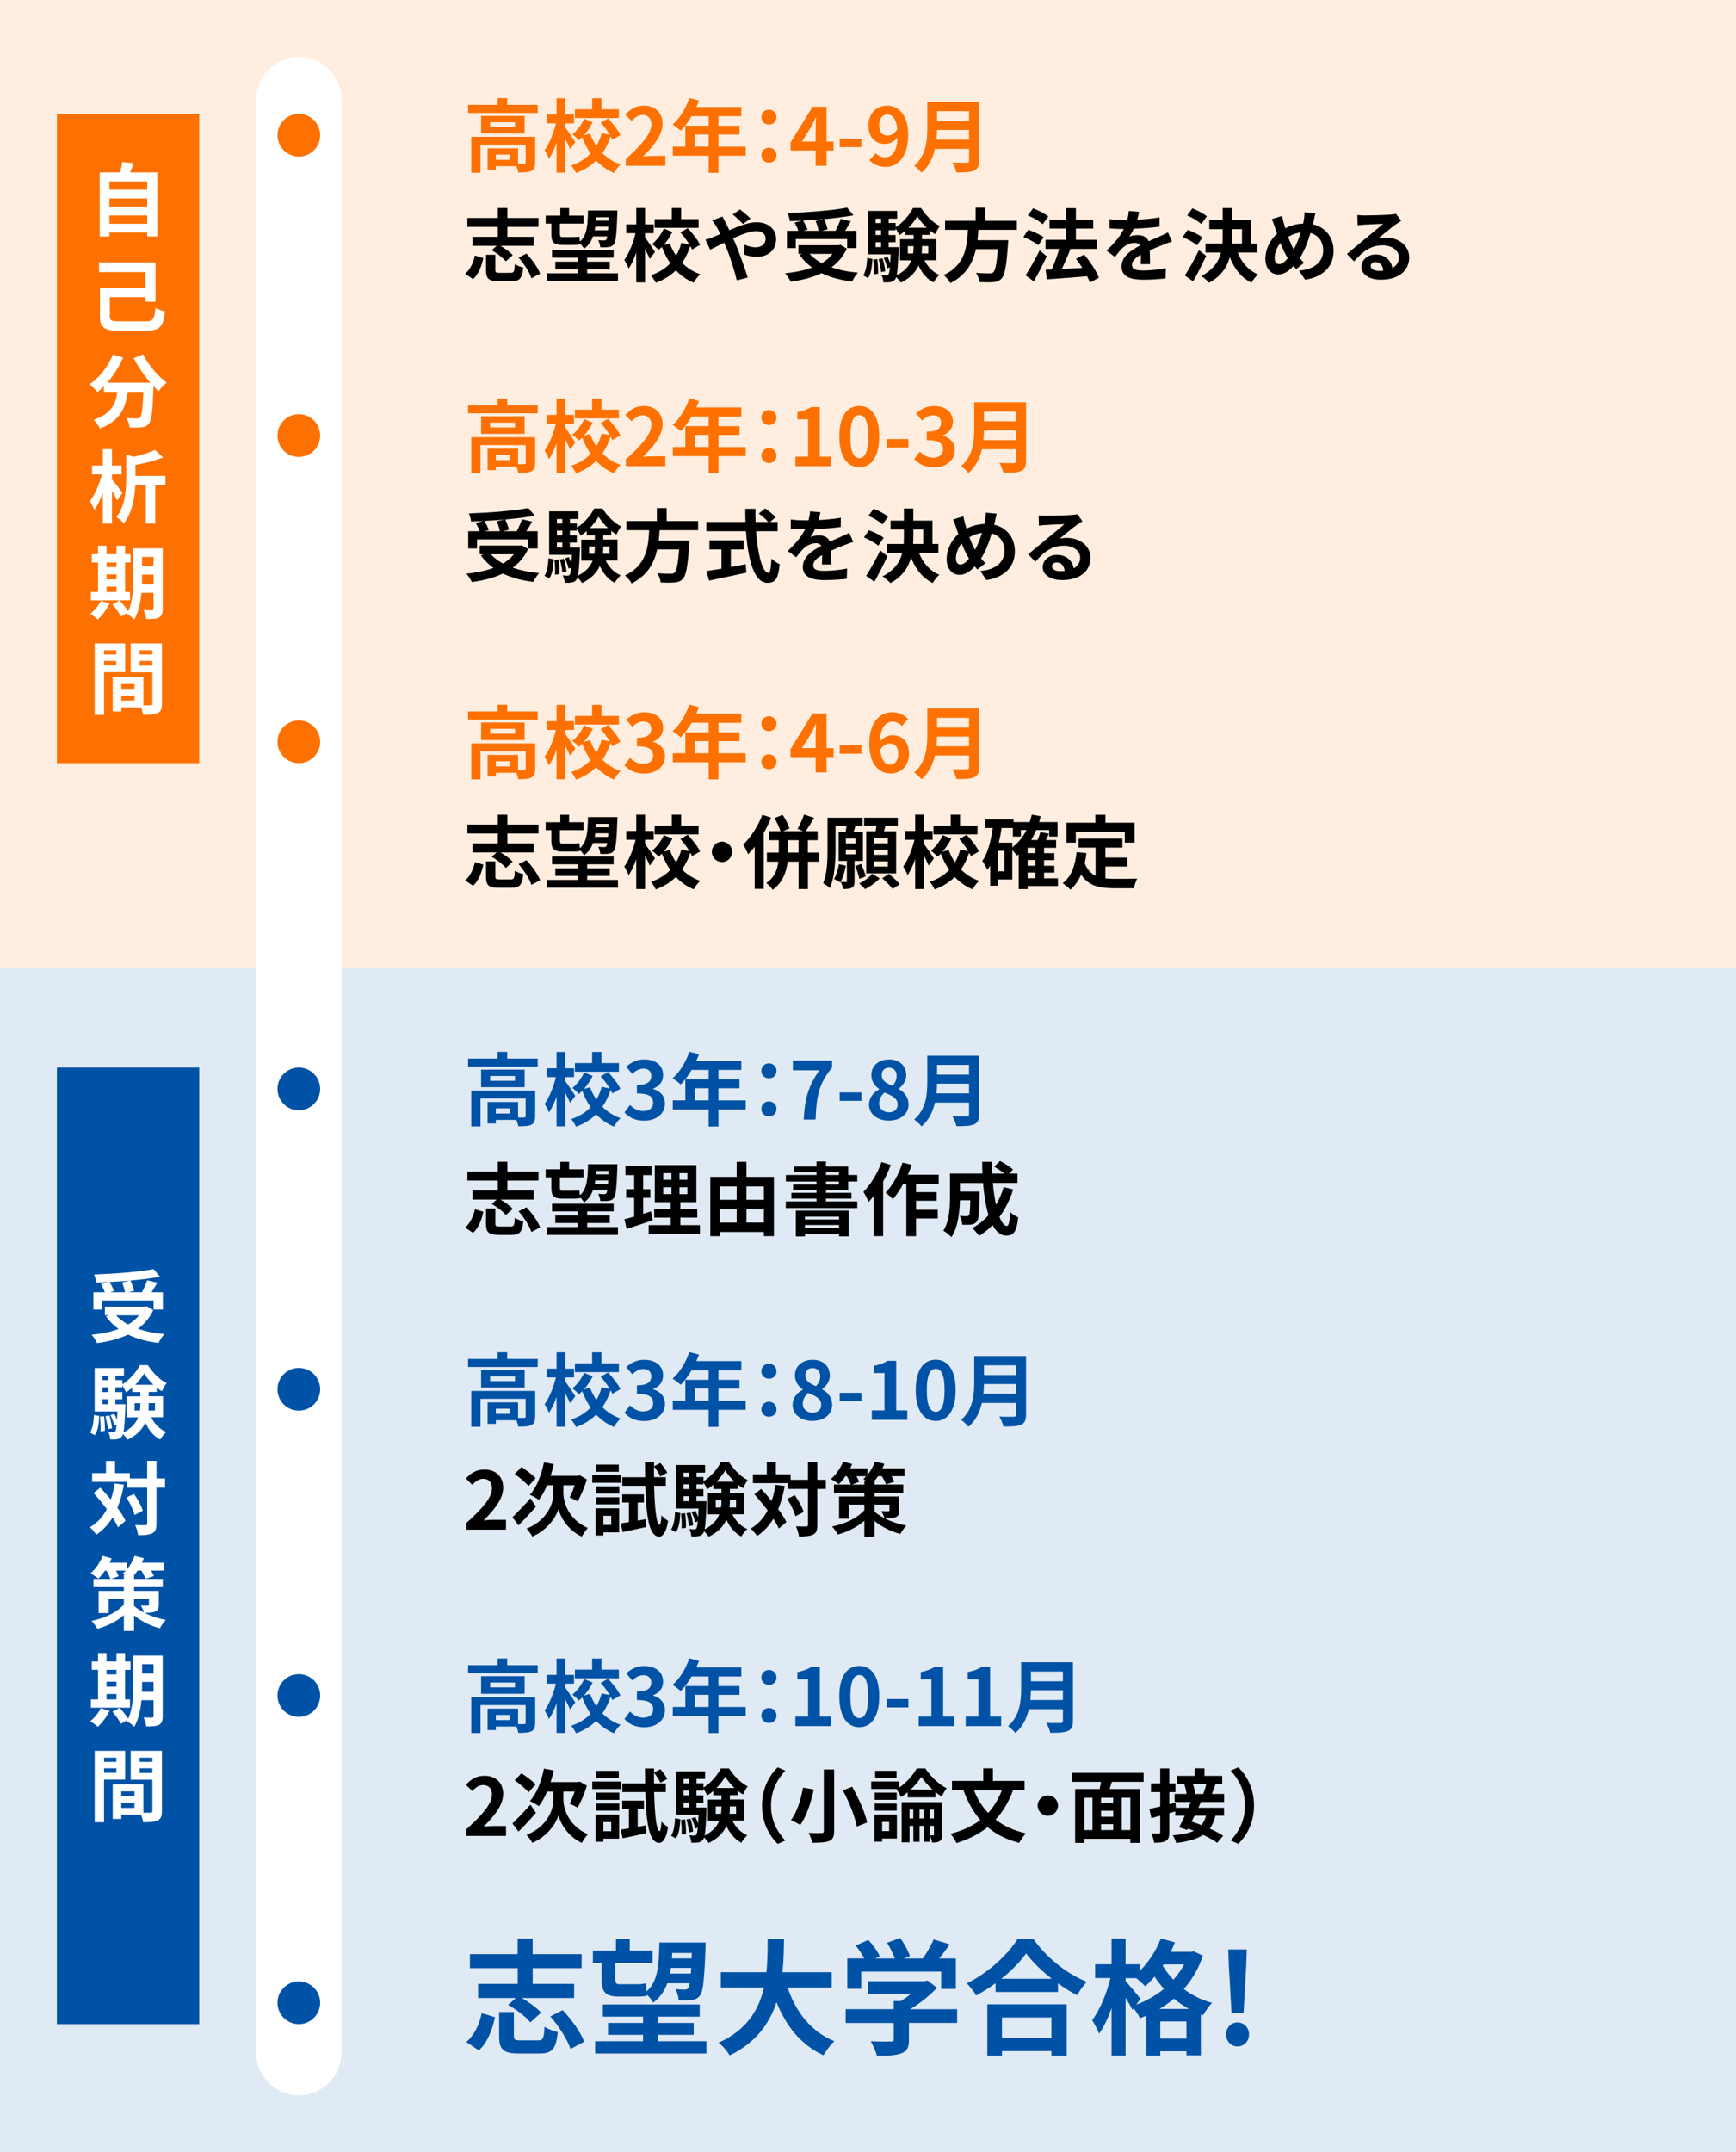 <?xml version="1.0" encoding="UTF-8"?><svg id="_レイヤー_2" xmlns="http://www.w3.org/2000/svg" viewBox="0 0 610 756"><rect x="0" y="0" width="610" height="756" fill="#333333" stroke="none"/><defs><style>.cls-1{fill:none;stroke:#4d4d4d;stroke-dasharray:0 2;stroke-miterlimit:10;}.cls-2,.cls-3,.cls-4,.cls-5,.cls-6,.cls-7{stroke-width:0px;}.cls-3{fill:#e0eaf4;}.cls-4{fill:#fff;}.cls-5{fill:#ffeee0;}.cls-6{fill:#fe7100;}.cls-7{fill:#0052a6;}</style></defs><g id="text"><rect class="cls-5" width="610" height="340"/><rect class="cls-3" y="340" width="610" height="416"/><path class="cls-4" d="m120,721c0,8.25-6.75,15-15,15h0c-8.25,0-15-6.75-15-15V35c0-8.25,6.75-15,15-15h0c8.25,0,15,6.75,15,15v686Z"/><path class="cls-6" d="m188.94,36.84v2.83h-24.47v-2.83h10.36v-2.35h3.39v2.35h10.72Zm-.9,20.3c0,1.54-.31,2.44-1.4,2.94-1.04.5-2.52.53-4.54.53-.08-.64-.34-1.51-.64-2.24h-7.22v1.26h-2.91v-7.53h10.7v5.43c.95.03,1.82.03,2.13,0,.42-.03.53-.11.53-.45v-6.24h-15.85v9.83h-3.25v-12.6h22.46v9.07Zm-3.7-16.41v6.16h-15.29v-6.16h15.29Zm-3.39,2.21h-8.74v1.71h8.74v-1.71Zm-1.88,11.37h-4.84v1.82h4.84v-1.82Z"/><path class="cls-6" d="m200.33,52.41c-.36-.9-1.04-2.24-1.68-3.5v11.73h-3.08v-10.47c-.76,2.18-1.68,4.2-2.69,5.6-.28-.92-1.01-2.21-1.51-3.02,1.65-2.24,3.19-6.08,3.95-9.41h-3.28v-3.08h3.53v-5.74h3.08v5.74h3.05v3.08h-3.05v1.43c.78,1.04,3,4.37,3.5,5.15l-1.82,2.49Zm14.84-3.33c-.17-.36-.36-.78-.62-1.2-.7,2.16-1.65,4.14-2.88,5.91,1.76,1.74,3.89,3.14,6.38,3.98-.76.7-1.82,2.04-2.32,2.97-2.44-1.01-4.51-2.49-6.24-4.34-1.85,1.85-4.2,3.33-7.08,4.37-.34-.76-1.15-2.02-1.71-2.66,2.86-.92,5.1-2.38,6.83-4.17-1.18-1.71-2.16-3.64-2.94-5.74-.39.39-.81.76-1.2,1.09-.48-.64-1.54-1.57-2.27-2.1,1.68-1.34,3.25-3.5,4.14-5.46l3,1.23c-.81,1.62-1.9,3.25-3.08,4.56l2.16-.59c.56,1.54,1.32,3,2.21,4.34.84-1.4,1.46-2.91,1.85-4.51l2.86.59c-.87-1.43-2.07-3.02-3.19-4.28l2.58-1.46c1.68,1.76,3.56,4.14,4.34,5.85l-2.8,1.62Zm2.3-7.62h-15.46v-3.05h6.05v-3.89h3.28v3.89h6.13v3.05Z"/><path class="cls-6" d="m219.91,55.85c5.63-5.04,8.96-8.93,8.96-12.12,0-2.1-1.15-3.36-3.11-3.36-1.51,0-2.77.98-3.81,2.13l-2.24-2.24c1.9-2.02,3.75-3.14,6.58-3.14,3.92,0,6.52,2.52,6.52,6.38s-3.11,7.78-6.89,11.48c1.04-.11,2.41-.22,3.36-.22h4.51v3.47h-13.89v-2.38Z"/><path class="cls-6" d="m262.02,54.71h-9.58v5.99h-3.44v-5.99h-12.6v-3.19h4.42v-7.34h8.18v-3.36h-5.99c-1.15,1.99-2.49,3.78-3.81,5.1-.64-.56-2.07-1.68-2.88-2.16,2.52-2.13,4.68-5.71,5.88-9.32l3.39.87c-.25.78-.56,1.54-.92,2.3h15.82v3.22h-8.04v3.36h7.39v3.08h-7.39v4.26h9.58v3.19Zm-13.02-3.19v-4.26h-4.84v4.26h4.84Z"/><path class="cls-6" d="m267.53,41.18c0-1.54,1.18-2.66,2.66-2.66s2.66,1.12,2.66,2.66-1.18,2.6-2.66,2.6-2.66-1.12-2.66-2.6Zm0,13.36c0-1.54,1.18-2.66,2.66-2.66s2.66,1.12,2.66,2.66-1.18,2.6-2.66,2.6-2.66-1.12-2.66-2.6Z"/><path class="cls-6" d="m292.9,52.86h-2.46v5.38h-3.84v-5.38h-8.82v-2.8l7.73-12.54h4.93v12.21h2.46v3.14Zm-6.3-3.14v-4.23c0-1.2.11-3.08.17-4.28h-.11c-.5,1.09-1.06,2.24-1.65,3.36l-3.22,5.15h4.82Z"/><path class="cls-6" d="m295.06,48.74h7.64v2.94h-7.64v-2.94Z"/><path class="cls-6" d="m307.66,53.81c.76.81,2.04,1.46,3.28,1.46,2.32,0,4.26-1.76,4.42-6.97-1.06,1.4-2.83,2.27-4.26,2.27-3.44,0-5.94-2.13-5.94-6.52s2.97-6.92,6.52-6.92c3.92,0,7.45,3.08,7.45,10.28,0,7.84-3.84,11.23-7.95,11.23-2.58,0-4.45-1.09-5.68-2.35l2.16-2.46Zm7.64-8.4c-.36-3.78-1.79-5.18-3.56-5.18-1.54,0-2.8,1.26-2.8,3.81s1.15,3.58,2.94,3.58c1.12,0,2.41-.62,3.42-2.21Z"/><path class="cls-6" d="m344.03,56.41c0,2.02-.48,2.97-1.76,3.53-1.34.59-3.3.64-6.19.64-.2-.98-.87-2.58-1.4-3.5,1.96.11,4.31.08,4.93.08.67,0,.9-.22.9-.81v-4.06h-11.98c-.73,3.14-2.13,6.19-4.73,8.37-.5-.7-1.85-1.93-2.58-2.41,4.23-3.61,4.62-8.96,4.62-13.22v-9.21h18.2v20.58Zm-3.53-7.34v-3.42h-11.23c-.03,1.06-.08,2.24-.2,3.42h11.42Zm-11.23-10v3.42h11.23v-3.42h-11.23Z"/><path class="cls-2" d="m163.43,96.18c1.76-1.48,2.91-3.89,3.44-6.44l2.97.9c-.62,2.8-1.62,5.6-3.61,7.42l-2.8-1.88Zm11.48-16.49h-10.67v-3.13h10.67v-3.47h3.36v3.47h10.95v3.13h-10.95v3.5h9.27v3.16h-11.7c1.62.95,3.39,2.21,4.31,3.28l-2.41,2.18c-.95-1.23-3.14-2.88-4.98-3.92l1.76-1.54h-8.46v-3.16h8.85v-3.5Zm4.56,16.13c1.12,0,1.32-.42,1.43-3.05.67.5,2.1,1.01,2.97,1.21-.36,3.84-1.29,4.79-4.12,4.79h-4.51c-3.58,0-4.48-.92-4.48-3.89v-5.38h3.3v5.35c0,.84.22.98,1.54.98h3.86Zm5.52-6.75c1.96,2.1,4.03,4.93,4.79,7.06l-3.05,1.62c-.64-2.07-2.58-5.07-4.51-7.28l2.77-1.4Z"/><path class="cls-2" d="m193.7,78.54h-1.96v-2.8h5.15v-2.63h3.08v2.63h5.1v2.8h-8.32v3.64c0,.79.17,1.09.87,1.09h3.67c.7,0,1.76-.05,2.27-.2.06.5.11,1.18.2,1.79,2.58-2.27,2.74-5.91,2.86-10.92h10.33s0,.84-.03,1.18c-.25,7.11-.53,9.74-1.2,10.64-.53.7-1.12.92-1.88,1.04-.67.11-1.76.11-2.91.08-.03-.73-.34-1.85-.73-2.52.9.08,1.65.11,2.07.11.34,0,.59-.08.78-.34.14-.17.25-.5.34-1.09h-5.01c-.64,1.76-1.62,3.22-3.16,4.34-.25-.5-.84-1.26-1.37-1.79l.03.22c-.53.2-1.57.22-2.49.22h-3.78c-3.08,0-3.89-1.01-3.89-3.92v-3.58Zm23.44,17.47v2.74h-24.89v-2.74h10.72v-1.43h-7.84v-2.66h7.84v-1.4h-8.99v-2.71h21.64v2.71h-9.3v1.4h7.95v2.66h-7.95v1.43h10.81Zm-3.5-15.12c.03-.39.06-.81.08-1.26h-4.54c-.06.42-.11.84-.2,1.26h4.65Zm-4.14-4.59c-.03.42-.06.81-.08,1.2h4.4l.06-1.2h-4.37Z"/><path class="cls-2" d="m228.33,90.97c-.36-.9-1.04-2.24-1.68-3.5v11.73h-3.08v-10.47c-.76,2.18-1.68,4.2-2.69,5.6-.28-.92-1.01-2.21-1.51-3.02,1.65-2.24,3.19-6.08,3.95-9.41h-3.28v-3.08h3.53v-5.74h3.08v5.74h3.05v3.08h-3.05v1.43c.78,1.04,3,4.37,3.5,5.15l-1.82,2.49Zm14.84-3.33c-.17-.36-.36-.79-.62-1.21-.7,2.16-1.65,4.14-2.88,5.91,1.76,1.74,3.89,3.14,6.38,3.98-.76.7-1.82,2.04-2.32,2.97-2.44-1.01-4.51-2.49-6.24-4.34-1.85,1.85-4.2,3.33-7.08,4.37-.34-.76-1.15-2.02-1.71-2.66,2.86-.92,5.1-2.38,6.83-4.17-1.18-1.71-2.16-3.64-2.94-5.74-.39.39-.81.76-1.2,1.09-.48-.64-1.54-1.57-2.27-2.1,1.68-1.34,3.25-3.5,4.14-5.46l3,1.23c-.81,1.62-1.9,3.25-3.08,4.56l2.16-.59c.56,1.54,1.32,3,2.21,4.34.84-1.4,1.46-2.91,1.85-4.51l2.86.59c-.87-1.43-2.07-3.02-3.19-4.28l2.58-1.46c1.68,1.76,3.56,4.14,4.34,5.85l-2.8,1.62Zm2.3-7.62h-15.46v-3.05h6.05v-3.89h3.28v3.89h6.13v3.05Z"/><path class="cls-2" d="m253.87,76.08c.25.5.81,1.65,1.12,2.16.42.81.87,1.71,1.29,2.63,3.36-1.48,6.72-2.8,9.55-2.8,4.31,0,6.89,2.6,6.89,5.82,0,3.89-2.66,6.33-6.92,6.33-1.48,0-3.22-.39-4.26-.79l.08-3.47c1.23.53,2.63.92,3.81.92,2.13,0,3.61-1.12,3.61-3.11,0-1.43-1.2-2.58-3.3-2.58s-5.18,1.15-8.15,2.52l.78,1.71c1.29,3.03,3.42,8.96,4.37,12.07l-3.84.98c-.87-3.47-2.3-8.21-3.72-11.51l-.73-1.71c-1.99.98-3.75,1.93-4.93,2.46l-1.62-3.56c1.06-.25,2.3-.67,2.74-.9.81-.31,1.65-.67,2.49-1.04-.42-.84-.81-1.62-1.23-2.35-.39-.7-1.06-1.71-1.62-2.44l3.58-1.37Zm7.2,2.58c-.98-.98-2.52-2.49-3.61-3.3l2.55-1.79c1.01.76,2.72,2.21,3.7,3.19l-2.63,1.9Z"/><path class="cls-2" d="m297.55,87.36c-1.26,2.74-3.11,4.87-5.38,6.52,2.69.95,5.82,1.6,9.27,1.9-.7.76-1.6,2.21-2.04,3.11-4.06-.5-7.67-1.46-10.7-2.94-3.22,1.54-6.94,2.46-10.89,3-.34-.79-1.26-2.27-1.96-2.94,3.5-.36,6.75-1.01,9.52-2.04-1.71-1.21-3.19-2.69-4.42-4.4l.92-.39h-1.32v-3.05h14.14l.62-.14,2.24,1.37Zm-17.92-.2h-3.11v-6.08h4c-.28-.87-.81-1.99-1.32-2.88l2.49-.7c-1.4.08-2.83.14-4.17.17-.06-.84-.45-2.1-.76-2.83,7.36-.25,15.79-.92,20.89-1.9l2.24,2.69c-3.02.56-6.64,1.01-10.36,1.34.56,1.12,1.09,2.6,1.26,3.61l-2.07.5h4.87c.67-1.29,1.4-2.94,1.82-4.2l3.56.84c-.64,1.18-1.37,2.32-2.02,3.36h3.98v6.08h-3.25v-3.19h-18.06v3.19Zm9.72-10.19c-2.35.22-4.79.39-7.17.5.64,1.04,1.29,2.29,1.57,3.19l-1.46.42h5.35c-.17-.98-.59-2.38-1.06-3.47l2.77-.64Zm-4.87,12.21c1.15,1.26,2.58,2.32,4.26,3.25,1.48-.89,2.8-1.96,3.81-3.25h-8.06Z"/><path class="cls-2" d="m303.32,96.74c.95-1.43,1.29-3.78,1.4-6.16l1.85.37c-.14,2.55-.42,5.15-1.57,6.72l-1.68-.92Zm21.53-5.32c1.12,2.27,2.88,4.14,5.24,5.15-.67.62-1.62,1.79-2.1,2.63-2.32-1.21-4.03-3.3-5.24-5.91-1.01,2.27-2.88,4.37-6.22,5.99-.34-.56-1.04-1.4-1.62-1.96-.11.36-.22.62-.36.79-.48.64-.98.89-1.68.98-.56.11-1.46.14-2.46.08-.03-.78-.28-1.88-.67-2.58.73.08,1.34.11,1.71.11.34,0,.53-.08.76-.37.2-.28.34-.98.48-2.44l-.9.34c-.17-.98-.73-2.49-1.26-3.61l1.32-.45c.36.7.7,1.51.95,2.27.06-.84.11-1.88.17-3.08h-8.01v-15.26h10.3v2.69h-3v1.54h2.44v1.48c2.52-1.51,4.96-4.4,6.1-6.72h2.86c1.68,2.57,4.12,5.12,6.58,6.3-.59.79-1.23,1.99-1.65,2.86-.62-.36-1.23-.78-1.82-1.29v1.54h-2.8v1.51h5.01v7.39h-4.12Zm-16.6-.39c.25,1.62.36,3.78.28,5.12l-1.51.2c.08-1.4,0-3.53-.2-5.18l1.43-.14Zm-.56-14.22v1.54h1.9v-1.54h-1.9Zm0,4.06v1.68h1.9v-1.68h-1.9Zm0,5.94h1.9v-1.74h-1.9v1.74Zm2.44,3.95c.45,1.46.84,3.3.92,4.51l-1.46.31c-.06-1.2-.42-3.08-.87-4.54l1.4-.28Zm5.66-3.95s0,.73-.03,1.09c-.2,4.62-.36,7.31-.67,8.79,2.88-1.46,4.4-3.3,5.15-5.26h-3.98v-7.39h4.76v-1.51h-2.86v-1.51c-.7.59-1.4,1.15-2.16,1.6-.31-.73-.84-1.71-1.32-2.41v.67h-2.44v1.68h2.44v2.52h-2.44v1.74h3.53Zm5.07,2.21c.14-.84.17-1.68.17-2.49v-.08h-2.04v2.58h1.88Zm4.76-9.04c-1.32-1.23-2.49-2.69-3.28-3.98-.73,1.26-1.82,2.69-3.08,3.98h6.36Zm-1.65,6.47v.11c0,.81-.03,1.62-.11,2.46h2.3v-2.58h-2.18Z"/><path class="cls-2" d="m343.78,80.73c-.08,1.2-.17,2.44-.31,3.64h10.81s-.03,1.01-.11,1.46c-.5,7.62-1.09,10.75-2.21,11.98-.84.9-1.71,1.18-3.02,1.29-1.04.11-2.91.08-4.79,0-.06-.95-.56-2.32-1.18-3.28,1.93.2,3.89.2,4.7.2.62,0,1.01-.05,1.34-.36.73-.62,1.23-3.05,1.62-8.15h-7.7c-1.06,4.73-3.39,9.1-8.99,11.93-.48-.92-1.48-2.1-2.35-2.83,7.56-3.5,8.2-9.88,8.51-15.88h-8.01v-3.19h10.72v-4.56h3.44v4.56h11.06v3.19h-13.55Z"/><path class="cls-2" d="m364.86,86.13c-1.12-.95-3.44-2.18-5.26-2.88l1.71-2.52c1.79.62,4.2,1.68,5.4,2.6l-1.85,2.8Zm2.94,3.92c-1.37,2.91-3,6.1-4.56,8.79l-2.88-2.13c1.4-2.1,3.39-5.57,4.96-8.79l2.49,2.13Zm-1.4-11.31c-1.09-.98-3.39-2.32-5.24-3.08l1.85-2.49c1.79.7,4.14,1.9,5.35,2.86l-1.96,2.72Zm16.55,20.5c-.22-.64-.53-1.43-.95-2.21-5.07.45-10.36.81-14.14,1.09l-.45-3.36,2.1-.08c1.01-2.13,1.99-4.9,2.66-7.25h-4.79v-3.19h7.2v-3.95h-5.8v-3.19h5.8v-3.97h3.47v3.97h6.08v3.19h-6.08v3.95h7.39v3.19h-9.41l.11.03c-.9,2.35-2.02,4.93-3.02,7.03,2.24-.11,4.73-.25,7.2-.39-.7-1.12-1.48-2.21-2.24-3.19l2.86-1.51c2.07,2.46,4.31,5.79,5.18,8.15l-3.16,1.71Z"/><path class="cls-2" d="m400.81,92.77c.06-.81.08-2.1.11-3.3-2.04,1.12-3.16,2.21-3.16,3.58,0,1.54,1.32,1.96,4.03,1.96,2.35,0,5.43-.31,7.87-.81l-.11,3.61c-1.85.22-5.24.45-7.84.45-4.34,0-7.62-1.04-7.62-4.62s3.36-5.77,6.52-7.39c-.45-.7-1.18-.95-1.93-.95-1.57,0-3.28.89-4.34,1.9-.84.84-1.62,1.85-2.58,3.05l-2.97-2.21c2.91-2.69,4.87-5.15,6.1-7.62h-.34c-1.12,0-3.16-.05-4.68-.2v-3.25c1.4.22,3.47.31,4.87.31h1.34c.34-1.26.53-2.38.56-3.16l3.64.31c-.14.67-.34,1.62-.67,2.74,2.6-.14,5.4-.36,7.84-.81l-.03,3.25c-2.66.39-6.08.62-9.04.73-.45.98-1.01,1.99-1.6,2.8.73-.37,2.21-.56,3.14-.56,1.68,0,3.08.73,3.7,2.16,1.43-.67,2.6-1.15,3.75-1.65,1.06-.48,2.04-.95,3.05-1.43l1.4,3.22c-.9.22-2.35.78-3.3,1.18-1.23.47-2.8,1.09-4.51,1.88.03,1.54.08,3.58.11,4.84h-3.33Z"/><path class="cls-2" d="m420.61,86.19c-1.06-.95-3.28-2.18-5.04-2.94l1.76-2.49c1.74.62,4.06,1.71,5.18,2.66l-1.9,2.77Zm3.22,3.72c-1.4,2.97-3.02,6.19-4.59,8.93l-2.91-2.07c1.4-2.13,3.39-5.65,4.96-8.93l2.55,2.07Zm-1.71-11.2c-1.01-.98-3.19-2.27-4.96-3.03l1.82-2.49c1.71.67,3.95,1.85,5.07,2.77l-1.93,2.74Zm12.8,10c1.34,3.44,3.72,6.27,7.14,7.67-.78.67-1.82,1.99-2.32,2.91-3.64-1.79-6.02-4.9-7.62-8.96-.92,3.44-2.97,6.64-7.25,8.99-.59-.7-1.88-1.85-2.77-2.35,4.26-2.24,6.13-5.12,6.94-8.26h-5.46v-3.14h5.96c.06-.92.08-1.85.08-2.77v-2.3h-4.68v-3.13h4.68v-4.26h3.3v4.26h6.72v8.2h2.1v3.14h-6.83Zm-1.99-5.88c0,.92-.03,1.82-.08,2.74h3.56v-5.07h-3.47v2.32Z"/><path class="cls-2" d="m461.32,78.79c4.34.98,7.28,4.48,7.28,9.35,0,5.88-4.2,9.24-10,10.11l-2.13-3.19c6.1-.53,8.48-3.64,8.48-7.11,0-3.08-1.68-5.35-4.48-6.11-.95,3.22-2.16,6.41-3.75,8.82.5.59,1.01,1.15,1.51,1.65l-2.77,2.21c-.34-.37-.67-.73-.95-1.09-1.88,2.02-3.42,2.97-5.46,2.97-2.3,0-4.42-1.96-4.42-5.54,0-3.19,1.6-6.55,4.09-8.77-.25-.73-.5-1.48-.73-2.24-.31-1.01-.64-1.88-1.12-2.88l3.64-1.12c.17.9.39,1.82.62,2.63.14.53.31,1.12.5,1.71,2.1-1.09,4.14-1.57,6.27-1.65.11-.48.2-.92.28-1.34.14-.81.22-1.99.2-2.63l3.84.36c-.22.76-.48,2.1-.64,2.8l-.25,1.06Zm-8.82,11.9c-.87-1.35-1.76-3.22-2.58-5.32-1.29,1.54-2.02,3.5-2.02,5.21,0,1.34.56,2.21,1.57,2.21s2.02-.84,3.02-2.1Zm.14-7.48c.62,1.71,1.32,3.3,1.96,4.4.98-1.77,1.82-3.89,2.46-5.94-1.68.2-3.14.76-4.42,1.54Z"/><path class="cls-2" d="m492.35,77.59c-.67.42-1.32.84-1.93,1.26-1.48,1.04-4.4,3.5-6.13,4.9.92-.25,1.71-.31,2.6-.31,4.7,0,8.29,2.94,8.29,6.97,0,4.37-3.33,7.84-10.02,7.84-3.86,0-6.78-1.76-6.78-4.54,0-2.24,2.04-4.31,4.98-4.31,3.42,0,5.49,2.1,5.91,4.73,1.51-.81,2.27-2.1,2.27-3.78,0-2.49-2.52-4.17-5.74-4.17-4.26,0-7.03,2.27-10,5.63l-2.52-2.6c1.96-1.6,5.29-4.42,6.94-5.77,1.54-1.29,4.42-3.61,5.8-4.82-1.43.03-5.24.2-6.69.31-.76.03-1.62.11-2.27.22l-.11-3.61c.78.08,1.74.14,2.52.14,1.46,0,7.39-.14,8.96-.28,1.15-.08,1.79-.2,2.13-.28l1.79,2.46Zm-6.27,17.45c-.17-1.79-1.2-2.97-2.72-2.97-1.04,0-1.71.62-1.71,1.32,0,1.04,1.18,1.74,2.8,1.74.59,0,1.12-.03,1.62-.08Z"/><line class="cls-1" x1="105" y1="47.5" x2="155" y2="47.5"/><circle class="cls-6" cx="105" cy="47.5" r="7.5"/><path class="cls-6" d="m188.94,142.35v2.83h-24.47v-2.83h10.36v-2.35h3.39v2.35h10.72Zm-.9,20.3c0,1.54-.31,2.44-1.4,2.94-1.04.5-2.52.53-4.54.53-.08-.64-.34-1.51-.64-2.24h-7.22v1.26h-2.91v-7.53h10.7v5.43c.95.03,1.82.03,2.13,0,.42-.03.53-.11.53-.45v-6.24h-15.85v9.83h-3.25v-12.6h22.46v9.07Zm-3.7-16.41v6.16h-15.29v-6.16h15.29Zm-3.39,2.21h-8.74v1.71h8.74v-1.71Zm-1.88,11.37h-4.84v1.82h4.84v-1.82Z"/><path class="cls-6" d="m200.33,157.91c-.36-.89-1.04-2.24-1.68-3.5v11.73h-3.08v-10.47c-.76,2.18-1.68,4.2-2.69,5.6-.28-.92-1.01-2.21-1.51-3.03,1.65-2.24,3.19-6.07,3.95-9.41h-3.28v-3.08h3.53v-5.74h3.08v5.74h3.05v3.08h-3.05v1.43c.78,1.04,3,4.37,3.5,5.15l-1.82,2.49Zm14.84-3.33c-.17-.36-.36-.78-.62-1.2-.7,2.16-1.65,4.14-2.88,5.91,1.76,1.74,3.89,3.13,6.38,3.98-.76.7-1.82,2.04-2.32,2.97-2.44-1.01-4.51-2.49-6.24-4.34-1.85,1.85-4.2,3.33-7.08,4.37-.34-.76-1.15-2.02-1.71-2.66,2.86-.93,5.1-2.38,6.83-4.17-1.18-1.71-2.16-3.64-2.94-5.74-.39.39-.81.76-1.2,1.09-.48-.64-1.54-1.57-2.27-2.1,1.68-1.35,3.25-3.5,4.14-5.46l3,1.23c-.81,1.62-1.9,3.25-3.08,4.56l2.16-.59c.56,1.54,1.32,2.99,2.21,4.34.84-1.4,1.46-2.91,1.85-4.51l2.86.59c-.87-1.43-2.07-3.03-3.19-4.29l2.58-1.46c1.68,1.76,3.56,4.14,4.34,5.85l-2.8,1.62Zm2.3-7.62h-15.46v-3.05h6.05v-3.89h3.28v3.89h6.13v3.05Z"/><path class="cls-6" d="m219.91,161.36c5.63-5.04,8.96-8.93,8.96-12.12,0-2.1-1.15-3.36-3.11-3.36-1.51,0-2.77.98-3.81,2.13l-2.24-2.24c1.9-2.02,3.75-3.14,6.58-3.14,3.92,0,6.52,2.52,6.52,6.38s-3.11,7.78-6.89,11.48c1.04-.11,2.41-.22,3.36-.22h4.51v3.47h-13.89v-2.38Z"/><path class="cls-6" d="m262.02,160.21h-9.58v5.99h-3.44v-5.99h-12.6v-3.19h4.42v-7.34h8.18v-3.36h-5.99c-1.15,1.99-2.49,3.78-3.81,5.1-.64-.56-2.07-1.68-2.88-2.15,2.52-2.13,4.68-5.71,5.88-9.32l3.39.87c-.25.79-.56,1.54-.92,2.3h15.82v3.22h-8.04v3.36h7.39v3.08h-7.39v4.26h9.58v3.19Zm-13.02-3.19v-4.26h-4.84v4.26h4.84Z"/><path class="cls-6" d="m267.53,146.69c0-1.54,1.18-2.66,2.66-2.66s2.66,1.12,2.66,2.66-1.18,2.6-2.66,2.6-2.66-1.12-2.66-2.6Zm0,13.36c0-1.54,1.18-2.66,2.66-2.66s2.66,1.12,2.66,2.66-1.18,2.6-2.66,2.6-2.66-1.12-2.66-2.6Z"/><path class="cls-6" d="m279.49,160.4h4.45v-13.1h-3.75v-2.55c2.07-.39,3.5-.92,4.82-1.73h3.05v17.39h3.89v3.33h-12.46v-3.33Z"/><path class="cls-6" d="m294.92,153.29c0-7.17,2.8-10.67,7.03-10.67s7,3.53,7,10.67-2.8,10.84-7,10.84-7.03-3.7-7.03-10.84Zm10.14,0c0-5.8-1.34-7.48-3.11-7.48s-3.14,1.68-3.14,7.48,1.34,7.62,3.14,7.62,3.11-1.79,3.11-7.62Z"/><path class="cls-6" d="m311.55,154.24h7.64v2.94h-7.64v-2.94Z"/><path class="cls-6" d="m321.27,161.24l1.93-2.6c1.23,1.21,2.74,2.13,4.62,2.13,2.1,0,3.53-1.04,3.53-2.88,0-2.04-1.2-3.3-5.71-3.3v-2.97c3.81,0,5.04-1.32,5.04-3.16,0-1.62-1.01-2.58-2.77-2.6-1.48.03-2.69.73-3.92,1.85l-2.1-2.52c1.79-1.57,3.78-2.55,6.22-2.55,4,0,6.72,1.96,6.72,5.52,0,2.24-1.26,3.86-3.47,4.73v.14c2.35.64,4.14,2.38,4.14,5.1,0,3.81-3.33,6.02-7.28,6.02-3.28,0-5.49-1.23-6.94-2.88Z"/><path class="cls-6" d="m360.52,161.92c0,2.02-.48,2.97-1.76,3.53-1.34.59-3.3.64-6.19.64-.2-.98-.87-2.57-1.4-3.5,1.96.11,4.31.08,4.93.08.67,0,.9-.22.9-.81v-4.06h-11.98c-.73,3.14-2.13,6.19-4.73,8.37-.5-.7-1.85-1.93-2.58-2.41,4.23-3.61,4.62-8.96,4.62-13.22v-9.21h18.2v20.58Zm-3.53-7.34v-3.42h-11.23c-.03,1.06-.08,2.24-.2,3.42h11.42Zm-11.23-10v3.42h11.23v-3.42h-11.23Z"/><path class="cls-2" d="m185.55,192.87c-1.26,2.74-3.11,4.87-5.38,6.52,2.69.95,5.82,1.6,9.27,1.9-.7.76-1.6,2.21-2.04,3.11-4.06-.5-7.67-1.46-10.7-2.94-3.22,1.54-6.94,2.46-10.89,3-.34-.79-1.26-2.27-1.96-2.94,3.5-.36,6.75-1.01,9.52-2.04-1.71-1.21-3.19-2.69-4.42-4.4l.92-.39h-1.32v-3.05h14.14l.62-.14,2.24,1.37Zm-17.92-.2h-3.11v-6.08h4c-.28-.87-.81-1.99-1.32-2.88l2.49-.7c-1.4.08-2.83.14-4.17.17-.06-.84-.45-2.1-.76-2.83,7.36-.25,15.79-.92,20.89-1.9l2.24,2.69c-3.02.56-6.64,1.01-10.36,1.34.56,1.12,1.09,2.6,1.26,3.61l-2.07.5h4.87c.67-1.29,1.4-2.94,1.82-4.2l3.56.84c-.64,1.18-1.37,2.32-2.02,3.36h3.98v6.08h-3.25v-3.19h-18.06v3.19Zm9.72-10.19c-2.35.22-4.79.39-7.17.5.64,1.04,1.29,2.29,1.57,3.19l-1.46.42h5.35c-.17-.98-.59-2.38-1.06-3.47l2.77-.64Zm-4.87,12.21c1.15,1.26,2.58,2.32,4.26,3.25,1.48-.89,2.8-1.96,3.81-3.25h-8.06Z"/><path class="cls-2" d="m191.32,202.25c.95-1.43,1.29-3.78,1.4-6.16l1.85.37c-.14,2.55-.42,5.15-1.57,6.72l-1.68-.92Zm21.53-5.32c1.12,2.27,2.88,4.14,5.24,5.15-.67.62-1.62,1.79-2.1,2.63-2.32-1.21-4.03-3.3-5.24-5.91-1.01,2.27-2.88,4.37-6.22,5.99-.34-.56-1.04-1.4-1.62-1.96-.11.36-.22.62-.36.79-.48.64-.98.89-1.68.98-.56.11-1.46.14-2.46.08-.03-.78-.28-1.88-.67-2.58.73.08,1.34.11,1.71.11.34,0,.53-.08.76-.37.2-.28.34-.98.48-2.44l-.9.34c-.17-.98-.73-2.49-1.26-3.61l1.32-.45c.36.7.7,1.51.95,2.27.06-.84.11-1.88.17-3.08h-8.01v-15.26h10.3v2.69h-3v1.54h2.44v1.48c2.52-1.51,4.96-4.4,6.1-6.72h2.86c1.68,2.57,4.12,5.12,6.58,6.3-.59.79-1.23,1.99-1.65,2.86-.62-.36-1.23-.78-1.82-1.29v1.54h-2.8v1.51h5.01v7.39h-4.12Zm-16.6-.39c.25,1.62.36,3.78.28,5.12l-1.51.2c.08-1.4,0-3.53-.2-5.18l1.43-.14Zm-.56-14.22v1.54h1.9v-1.54h-1.9Zm0,4.06v1.68h1.9v-1.68h-1.9Zm0,5.94h1.9v-1.74h-1.9v1.74Zm2.44,3.95c.45,1.46.84,3.3.92,4.51l-1.46.31c-.06-1.2-.42-3.08-.87-4.54l1.4-.28Zm5.66-3.95s0,.73-.03,1.09c-.2,4.62-.36,7.31-.67,8.79,2.88-1.46,4.4-3.3,5.15-5.26h-3.98v-7.39h4.76v-1.51h-2.86v-1.51c-.7.59-1.4,1.15-2.16,1.6-.31-.73-.84-1.71-1.32-2.41v.67h-2.44v1.68h2.44v2.52h-2.44v1.74h3.53Zm5.07,2.21c.14-.84.17-1.68.17-2.49v-.08h-2.04v2.58h1.88Zm4.76-9.04c-1.32-1.23-2.49-2.69-3.28-3.98-.73,1.26-1.82,2.69-3.08,3.98h6.36Zm-1.65,6.47v.11c0,.81-.03,1.62-.11,2.46h2.3v-2.58h-2.18Z"/><path class="cls-2" d="m231.78,186.23c-.08,1.2-.17,2.44-.31,3.64h10.81s-.03,1.01-.11,1.46c-.5,7.62-1.09,10.75-2.21,11.98-.84.9-1.71,1.18-3.02,1.29-1.04.11-2.91.08-4.79,0-.06-.95-.56-2.32-1.18-3.28,1.93.2,3.89.2,4.7.2.62,0,1.01-.05,1.34-.36.73-.62,1.23-3.05,1.62-8.15h-7.7c-1.06,4.73-3.39,9.1-8.99,11.93-.48-.92-1.48-2.1-2.35-2.83,7.56-3.5,8.2-9.88,8.51-15.88h-8.01v-3.19h10.72v-4.56h3.44v4.56h11.06v3.19h-13.55Z"/><path class="cls-2" d="m265.66,186.59c.59,8.18,2.3,14.64,4.34,14.64.59,0,.92-1.48,1.06-5.04.76.78,1.99,1.62,2.91,1.96-.5,5.29-1.62,6.58-4.28,6.58-4.79,0-6.89-8.29-7.56-18.14h-13.92v-3.25h13.75c-.06-1.51-.08-3.08-.08-4.62h3.58c-.03,1.54-.03,3.11.03,4.62h4.42c-.76-.95-2.16-2.1-3.28-2.94l2.21-1.82c1.26.87,2.91,2.18,3.67,3.11l-1.9,1.65h2.63v3.25h-7.59Zm-8.85,12.57c1.71-.31,3.5-.64,5.21-.98l.25,2.97c-4.59,1.01-9.52,2.04-13.13,2.8l-.92-3.36c1.43-.22,3.28-.5,5.29-.84v-6.75h-4.23v-3.22h12.01v3.22h-4.48v6.16Z"/><path class="cls-2" d="m288.81,198.27c.06-.81.08-2.1.11-3.3-2.04,1.12-3.16,2.21-3.16,3.58,0,1.54,1.32,1.96,4.03,1.96,2.35,0,5.43-.31,7.87-.81l-.11,3.61c-1.85.22-5.24.45-7.84.45-4.34,0-7.62-1.04-7.62-4.62s3.36-5.77,6.52-7.39c-.45-.7-1.18-.95-1.93-.95-1.57,0-3.28.89-4.34,1.9-.84.84-1.62,1.85-2.58,3.05l-2.97-2.21c2.91-2.69,4.87-5.15,6.1-7.62h-.34c-1.12,0-3.16-.05-4.68-.2v-3.25c1.4.22,3.47.31,4.87.31h1.34c.34-1.26.53-2.38.56-3.16l3.64.31c-.14.67-.34,1.62-.67,2.74,2.6-.14,5.4-.36,7.84-.81l-.03,3.25c-2.66.39-6.08.62-9.04.73-.45.98-1.01,1.99-1.6,2.8.73-.37,2.21-.56,3.14-.56,1.68,0,3.08.73,3.7,2.16,1.43-.67,2.6-1.15,3.75-1.65,1.06-.48,2.04-.95,3.05-1.43l1.4,3.22c-.9.22-2.35.78-3.3,1.18-1.23.47-2.8,1.09-4.51,1.88.03,1.54.08,3.58.11,4.84h-3.33Z"/><path class="cls-2" d="m308.61,191.69c-1.06-.95-3.28-2.18-5.04-2.94l1.76-2.49c1.74.62,4.06,1.71,5.18,2.66l-1.9,2.77Zm3.22,3.72c-1.4,2.97-3.02,6.19-4.59,8.93l-2.91-2.07c1.4-2.13,3.39-5.65,4.96-8.93l2.55,2.07Zm-1.71-11.2c-1.01-.98-3.19-2.27-4.96-3.03l1.82-2.49c1.71.67,3.95,1.85,5.07,2.77l-1.93,2.74Zm12.8,10c1.34,3.44,3.72,6.27,7.14,7.67-.78.67-1.82,1.99-2.32,2.91-3.64-1.79-6.02-4.9-7.62-8.96-.92,3.44-2.97,6.64-7.25,8.99-.59-.7-1.88-1.85-2.77-2.35,4.26-2.24,6.13-5.12,6.94-8.26h-5.46v-3.14h5.96c.06-.92.08-1.85.08-2.77v-2.3h-4.68v-3.13h4.68v-4.26h3.3v4.26h6.72v8.2h2.1v3.14h-6.83Zm-1.99-5.88c0,.92-.03,1.82-.08,2.74h3.56v-5.07h-3.47v2.32Z"/><path class="cls-2" d="m349.32,184.3c4.34.98,7.28,4.48,7.28,9.35,0,5.88-4.2,9.24-10,10.11l-2.13-3.19c6.1-.53,8.48-3.64,8.48-7.11,0-3.08-1.68-5.35-4.48-6.11-.95,3.22-2.16,6.41-3.75,8.82.5.59,1.01,1.15,1.51,1.65l-2.77,2.21c-.34-.37-.67-.73-.95-1.09-1.88,2.02-3.42,2.97-5.46,2.97-2.3,0-4.42-1.96-4.42-5.54,0-3.19,1.6-6.55,4.09-8.77-.25-.73-.5-1.48-.73-2.24-.31-1.01-.64-1.88-1.12-2.88l3.64-1.12c.17.9.39,1.82.62,2.63.14.53.31,1.12.5,1.71,2.1-1.09,4.14-1.57,6.27-1.65.11-.48.2-.92.28-1.34.14-.81.22-1.99.2-2.63l3.84.36c-.22.76-.48,2.1-.64,2.8l-.25,1.06Zm-8.82,11.9c-.87-1.35-1.76-3.22-2.58-5.32-1.29,1.54-2.02,3.5-2.02,5.21,0,1.34.56,2.21,1.57,2.21s2.02-.84,3.02-2.1Zm.14-7.48c.62,1.71,1.32,3.3,1.96,4.4.98-1.77,1.82-3.89,2.46-5.94-1.68.2-3.14.76-4.42,1.54Z"/><path class="cls-2" d="m380.35,183.09c-.67.42-1.32.84-1.93,1.26-1.48,1.04-4.4,3.5-6.13,4.9.92-.25,1.71-.31,2.6-.31,4.7,0,8.29,2.94,8.29,6.97,0,4.37-3.33,7.84-10.02,7.84-3.86,0-6.78-1.76-6.78-4.54,0-2.24,2.04-4.31,4.98-4.31,3.42,0,5.49,2.1,5.91,4.73,1.51-.81,2.27-2.1,2.27-3.78,0-2.49-2.52-4.17-5.74-4.17-4.26,0-7.03,2.27-10,5.63l-2.52-2.6c1.96-1.6,5.29-4.42,6.94-5.77,1.54-1.29,4.42-3.61,5.8-4.82-1.43.03-5.24.2-6.69.31-.76.03-1.62.11-2.27.22l-.11-3.61c.78.08,1.74.14,2.52.14,1.46,0,7.39-.14,8.96-.28,1.15-.08,1.79-.2,2.13-.28l1.79,2.46Zm-6.27,17.45c-.17-1.79-1.2-2.97-2.72-2.97-1.04,0-1.71.62-1.71,1.32,0,1.04,1.18,1.74,2.8,1.74.59,0,1.12-.03,1.62-.08Z"/><line class="cls-1" x1="105" y1="153" x2="155" y2="153"/><circle class="cls-6" cx="105" cy="153" r="7.5"/><path class="cls-6" d="m188.94,249.92v2.83h-24.47v-2.83h10.36v-2.35h3.39v2.35h10.72Zm-.9,20.3c0,1.54-.31,2.44-1.4,2.94-1.04.5-2.52.53-4.54.53-.08-.64-.34-1.51-.64-2.24h-7.22v1.26h-2.91v-7.53h10.7v5.43c.95.03,1.82.03,2.13,0,.42-.03.53-.11.53-.45v-6.24h-15.85v9.83h-3.25v-12.6h22.46v9.07Zm-3.7-16.41v6.16h-15.29v-6.16h15.29Zm-3.39,2.21h-8.74v1.71h8.74v-1.71Zm-1.88,11.37h-4.84v1.82h4.84v-1.82Z"/><path class="cls-6" d="m200.33,265.48c-.36-.9-1.04-2.24-1.68-3.5v11.73h-3.08v-10.47c-.76,2.18-1.68,4.2-2.69,5.6-.28-.92-1.01-2.21-1.51-3.02,1.65-2.24,3.19-6.08,3.95-9.41h-3.28v-3.08h3.53v-5.74h3.08v5.74h3.05v3.08h-3.05v1.43c.78,1.04,3,4.37,3.5,5.15l-1.82,2.49Zm14.84-3.33c-.17-.36-.36-.78-.62-1.2-.7,2.16-1.65,4.14-2.88,5.91,1.76,1.74,3.89,3.14,6.38,3.98-.76.7-1.82,2.04-2.32,2.97-2.44-1.01-4.51-2.49-6.24-4.34-1.85,1.85-4.2,3.33-7.08,4.37-.34-.76-1.15-2.02-1.71-2.66,2.86-.92,5.1-2.38,6.83-4.17-1.18-1.71-2.16-3.64-2.94-5.74-.39.39-.81.76-1.2,1.09-.48-.64-1.54-1.57-2.27-2.1,1.68-1.34,3.25-3.5,4.14-5.46l3,1.23c-.81,1.62-1.9,3.25-3.08,4.56l2.16-.59c.56,1.54,1.32,3,2.21,4.34.84-1.4,1.46-2.91,1.85-4.51l2.86.59c-.87-1.43-2.07-3.02-3.19-4.28l2.58-1.46c1.68,1.76,3.56,4.14,4.34,5.85l-2.8,1.62Zm2.3-7.62h-15.46v-3.05h6.05v-3.89h3.28v3.89h6.13v3.05Z"/><path class="cls-6" d="m219.43,268.81l1.93-2.6c1.23,1.2,2.74,2.13,4.62,2.13,2.1,0,3.53-1.04,3.53-2.88,0-2.04-1.2-3.3-5.71-3.3v-2.97c3.81,0,5.04-1.32,5.04-3.16,0-1.62-1.01-2.58-2.77-2.6-1.48.03-2.69.73-3.92,1.85l-2.1-2.52c1.79-1.57,3.78-2.55,6.22-2.55,4,0,6.72,1.96,6.72,5.52,0,2.24-1.26,3.86-3.47,4.73v.14c2.35.64,4.14,2.38,4.14,5.1,0,3.81-3.33,6.02-7.28,6.02-3.28,0-5.49-1.23-6.94-2.88Z"/><path class="cls-6" d="m262.02,267.78h-9.58v5.99h-3.44v-5.99h-12.6v-3.19h4.42v-7.34h8.18v-3.36h-5.99c-1.15,1.99-2.49,3.78-3.81,5.1-.64-.56-2.07-1.68-2.88-2.16,2.52-2.13,4.68-5.71,5.88-9.32l3.39.87c-.25.78-.56,1.54-.92,2.3h15.82v3.22h-8.04v3.36h7.39v3.08h-7.39v4.26h9.58v3.19Zm-13.02-3.19v-4.26h-4.84v4.26h4.84Z"/><path class="cls-6" d="m267.53,254.25c0-1.54,1.18-2.66,2.66-2.66s2.66,1.12,2.66,2.66-1.18,2.6-2.66,2.6-2.66-1.12-2.66-2.6Zm0,13.36c0-1.54,1.18-2.66,2.66-2.66s2.66,1.12,2.66,2.66-1.18,2.6-2.66,2.6-2.66-1.12-2.66-2.6Z"/><path class="cls-6" d="m292.9,265.93h-2.46v5.38h-3.84v-5.38h-8.82v-2.8l7.73-12.54h4.93v12.21h2.46v3.14Zm-6.3-3.14v-4.23c0-1.2.11-3.08.17-4.28h-.11c-.5,1.09-1.06,2.24-1.65,3.36l-3.22,5.15h4.82Z"/><path class="cls-6" d="m295.06,261.81h7.64v2.94h-7.64v-2.94Z"/><path class="cls-6" d="m316.9,255.01c-.73-.84-1.99-1.51-3.19-1.51-2.38,0-4.34,1.79-4.51,6.97,1.12-1.37,2.91-2.21,4.26-2.21,3.47,0,5.94,2.07,5.94,6.52s-2.97,6.92-6.5,6.92c-3.95,0-7.45-3.16-7.45-10.47,0-7.73,3.84-11.03,8.01-11.03,2.52,0,4.37,1.06,5.63,2.35l-2.18,2.46Zm-1.29,9.77c0-2.46-1.15-3.61-2.94-3.61-1.12,0-2.35.59-3.39,2.18.39,3.78,1.79,5.24,3.53,5.24,1.54,0,2.8-1.29,2.8-3.81Z"/><path class="cls-6" d="m344.03,269.49c0,2.02-.48,2.97-1.76,3.53-1.34.59-3.3.64-6.19.64-.2-.98-.87-2.58-1.4-3.5,1.96.11,4.31.08,4.93.08.67,0,.9-.22.9-.81v-4.06h-11.98c-.73,3.14-2.13,6.19-4.73,8.37-.5-.7-1.85-1.93-2.58-2.41,4.23-3.61,4.62-8.96,4.62-13.22v-9.21h18.2v20.58Zm-3.53-7.34v-3.42h-11.23c-.03,1.06-.08,2.24-.2,3.42h11.42Zm-11.23-10v3.42h11.23v-3.42h-11.23Z"/><path class="cls-2" d="m163.43,309.26c1.76-1.48,2.91-3.89,3.44-6.44l2.97.89c-.62,2.8-1.62,5.6-3.61,7.42l-2.8-1.88Zm11.48-16.49h-10.67v-3.14h10.67v-3.47h3.36v3.47h10.95v3.14h-10.95v3.5h9.27v3.16h-11.7c1.62.95,3.39,2.21,4.31,3.28l-2.41,2.18c-.95-1.23-3.14-2.88-4.98-3.92l1.76-1.54h-8.46v-3.16h8.85v-3.5Zm4.56,16.13c1.12,0,1.32-.42,1.43-3.05.67.5,2.1,1.01,2.97,1.2-.36,3.84-1.29,4.79-4.12,4.79h-4.51c-3.58,0-4.48-.92-4.48-3.89v-5.38h3.3v5.35c0,.84.22.98,1.54.98h3.86Zm5.52-6.75c1.96,2.1,4.03,4.93,4.79,7.05l-3.05,1.62c-.64-2.07-2.58-5.07-4.51-7.28l2.77-1.4Z"/><path class="cls-2" d="m193.7,291.62h-1.96v-2.8h5.15v-2.63h3.08v2.63h5.1v2.8h-8.32v3.64c0,.78.17,1.09.87,1.09h3.67c.7,0,1.76-.06,2.27-.2.06.5.11,1.18.2,1.79,2.58-2.27,2.74-5.91,2.86-10.92h10.33s0,.84-.03,1.18c-.25,7.11-.53,9.74-1.2,10.64-.53.7-1.12.92-1.88,1.04-.67.11-1.76.11-2.91.08-.03-.73-.34-1.85-.73-2.52.9.08,1.65.11,2.07.11.34,0,.59-.08.78-.34.14-.17.25-.5.34-1.09h-5.01c-.64,1.76-1.62,3.22-3.16,4.34-.25-.5-.84-1.26-1.37-1.79l.03.22c-.53.2-1.57.22-2.49.22h-3.78c-3.08,0-3.89-1.01-3.89-3.92v-3.58Zm23.44,17.47v2.74h-24.89v-2.74h10.72v-1.43h-7.84v-2.66h7.84v-1.4h-8.99v-2.72h21.64v2.72h-9.3v1.4h7.95v2.66h-7.95v1.43h10.81Zm-3.5-15.12c.03-.39.06-.81.08-1.26h-4.54c-.06.42-.11.84-.2,1.26h4.65Zm-4.14-4.59c-.03.42-.06.81-.08,1.21h4.4l.06-1.21h-4.37Z"/><path class="cls-2" d="m228.33,304.05c-.36-.89-1.04-2.24-1.68-3.5v11.73h-3.08v-10.47c-.76,2.18-1.68,4.2-2.69,5.6-.28-.92-1.01-2.21-1.51-3.03,1.65-2.24,3.19-6.07,3.95-9.41h-3.28v-3.08h3.53v-5.74h3.08v5.74h3.05v3.08h-3.05v1.43c.78,1.04,3,4.37,3.5,5.15l-1.82,2.49Zm14.84-3.33c-.17-.36-.36-.78-.62-1.2-.7,2.16-1.65,4.14-2.88,5.91,1.76,1.74,3.89,3.13,6.38,3.98-.76.7-1.82,2.04-2.32,2.97-2.44-1.01-4.51-2.49-6.24-4.34-1.85,1.85-4.2,3.33-7.08,4.37-.34-.76-1.15-2.02-1.71-2.66,2.86-.93,5.1-2.38,6.83-4.17-1.18-1.71-2.16-3.64-2.94-5.74-.39.39-.81.76-1.2,1.09-.48-.64-1.54-1.57-2.27-2.1,1.68-1.35,3.25-3.5,4.14-5.46l3,1.23c-.81,1.62-1.9,3.25-3.08,4.56l2.16-.59c.56,1.54,1.32,2.99,2.21,4.34.84-1.4,1.46-2.91,1.85-4.51l2.86.59c-.87-1.43-2.07-3.03-3.19-4.29l2.58-1.46c1.68,1.76,3.56,4.14,4.34,5.85l-2.8,1.62Zm2.3-7.62h-15.46v-3.05h6.05v-3.89h3.28v3.89h6.13v3.05Z"/><path class="cls-2" d="m253.7,295.65c1.96,0,3.58,1.62,3.58,3.58s-1.62,3.58-3.58,3.58-3.58-1.62-3.58-3.58,1.62-3.58,3.58-3.58Z"/><path class="cls-2" d="m270.95,287.22c-.73,1.79-1.6,3.64-2.6,5.4v19.6h-3.16v-14.78c-.76.98-1.54,1.85-2.32,2.63-.31-.79-1.18-2.61-1.74-3.39,2.66-2.52,5.24-6.5,6.75-10.47l3.08,1.01Zm16.97,15.46h-4.03v9.6h-3.3v-9.6h-3.84c-.39,3.53-1.68,7.28-5.21,9.86-.5-.7-1.54-1.79-2.3-2.38,2.94-1.9,3.92-4.79,4.26-7.48h-4.03v-3.19h4.17v-4.37h-3.47v-3.16h4.09c-.42-1.29-1.29-3.19-2.13-4.59l2.86-1.15c1.01,1.48,2.04,3.45,2.41,4.79l-2.27.95h7.08l-1.99-.81c.84-1.37,1.79-3.47,2.32-5.04l3.53,1.2c-1.04,1.65-2.1,3.45-2.97,4.65h4.2v3.16h-3.42v4.37h4.03v3.19Zm-7.34-3.19v-4.37h-3.67v4.37h3.67Z"/><path class="cls-2" d="m300.27,302.42v7.11c0,1.21-.17,1.88-.95,2.3-.76.42-1.71.45-3.08.45-.11-.73-.45-1.79-.81-2.49.76.03,1.54.03,1.79.03.28,0,.36-.08.36-.34v-7.06h-2.91v-10.16h2.49c.08-.7.2-1.46.28-2.16h-3.84v7.95c0,4.2-.28,10.19-2.02,13.92-.48-.5-1.71-1.4-2.35-1.71,1.46-3.42,1.54-8.37,1.54-12.18v-10.84h12.35v2.86h-2.52c-.22.76-.45,1.48-.67,2.16h3.28v10.16h-2.94Zm-3.05,1.65c-.39,2.16-1.09,4.42-1.93,5.91-.5-.39-1.62-.95-2.24-1.23.84-1.32,1.4-3.28,1.71-5.18l2.46.5Zm3.36-9.52h-3.36v1.71h3.36v-1.71Zm-3.36,5.54h3.36v-1.71h-3.36v1.71Zm4.76,8.62c-.25-1.12-.87-3.05-1.48-4.48l2.1-.76c.64,1.4,1.37,3.25,1.62,4.39l-2.24.84Zm7.14-.17c-1.32,1.43-3.44,2.94-5.15,3.78-.5-.59-1.43-1.46-2.07-2.02,1.71-.76,3.64-2.21,4.62-3.36l2.6,1.6Zm-1.43-16.55c.11-.64.2-1.32.25-1.96h-4.31v-2.8h11.87v2.8h-4.31c-.2.67-.39,1.35-.59,1.96h4.28v14.81h-10.5v-14.81h3.3Zm4.28,2.44h-4.79v1.79h4.79v-1.79Zm0,4.06h-4.79v1.79h4.79v-1.79Zm0,4.09h-4.79v1.82h4.79v-1.82Zm.39,4.4c1.26,1.06,2.97,2.58,3.81,3.61l-2.49,1.68c-.76-1.04-2.41-2.63-3.7-3.78l2.38-1.51Z"/><path class="cls-2" d="m326.33,304.05c-.36-.89-1.04-2.24-1.68-3.5v11.73h-3.08v-10.47c-.76,2.18-1.68,4.2-2.69,5.6-.28-.92-1.01-2.21-1.51-3.03,1.65-2.24,3.19-6.07,3.95-9.41h-3.28v-3.08h3.53v-5.74h3.08v5.74h3.05v3.08h-3.05v1.43c.78,1.04,3,4.37,3.5,5.15l-1.82,2.49Zm14.84-3.33c-.17-.36-.36-.78-.62-1.2-.7,2.16-1.65,4.14-2.88,5.91,1.76,1.74,3.89,3.13,6.38,3.98-.76.7-1.82,2.04-2.32,2.97-2.44-1.01-4.51-2.49-6.24-4.34-1.85,1.85-4.2,3.33-7.08,4.37-.34-.76-1.15-2.02-1.71-2.66,2.86-.93,5.1-2.38,6.83-4.17-1.18-1.71-2.16-3.64-2.94-5.74-.39.39-.81.76-1.2,1.09-.48-.64-1.54-1.57-2.27-2.1,1.68-1.35,3.25-3.5,4.14-5.46l3,1.23c-.81,1.62-1.9,3.25-3.08,4.56l2.16-.59c.56,1.54,1.32,2.99,2.21,4.34.84-1.4,1.46-2.91,1.85-4.51l2.86.59c-.87-1.43-2.07-3.03-3.19-4.29l2.58-1.46c1.68,1.76,3.56,4.14,4.34,5.85l-2.8,1.62Zm2.3-7.62h-15.46v-3.05h6.05v-3.89h3.28v3.89h6.13v3.05Z"/><path class="cls-2" d="m371.75,311.21h-10.67v1.09h-3.14v-12.21c-.2.14-.39.31-.59.45-.34-.42-1.04-1.26-1.65-1.9v10.3h-5.07v2.18h-2.69v-7.08c-.31.53-.64,1.06-1.01,1.54-.31-.76-1.18-2.44-1.76-3.16,1.96-2.8,3.02-7.03,3.67-11.59h-2.72v-3.02h10.02v.95h5.68c.28-.84.53-1.71.73-2.6l3.14.56c-.17.7-.36,1.37-.56,2.04h6.47v5.1h-2.94v-2.29h-4.56c-.5,1.26-1.12,2.41-1.76,3.5h2.24c.39-.95.78-1.99.98-2.83l3.02.64c-.34.76-.7,1.48-1.06,2.19h3.58v2.74h-4.23v1.88h3.61v2.44h-3.61v1.99h3.61v2.41h-3.61v1.99h4.87v2.71Zm-18.84-12.35h-2.27v7.2h2.27v-7.2Zm2.8-1.23c2.07-1.54,3.75-3.61,4.98-6.07h-1.96v2.29h-2.83v-3.02h-3.95c-.25,1.76-.59,3.5-.98,5.18h4.73v1.62Zm8.12.17h-2.74v1.88h2.74v-1.88Zm0,4.31h-2.74v1.99h2.74v-1.99Zm-2.74,6.38h2.74v-1.99h-2.74v1.99Z"/><path class="cls-2" d="m388.41,308.53c1.01.11,2.07.17,3.19.17,1.51,0,6.13,0,8.01-.08-.48.81-1.01,2.41-1.18,3.39h-7c-5.18,0-9.02-.84-11.54-4.84-.92,2.16-2.16,3.95-3.75,5.32-.56-.59-1.96-1.76-2.74-2.27,3.02-2.24,4.4-6.1,4.9-10.89l3.47.34c-.17,1.26-.36,2.44-.62,3.55.84,2.24,2.16,3.58,3.81,4.4v-9.88h-5.96v-3.16h15.4v3.16h-5.99v3.5h7.7v3.14h-7.7v4.17Zm-10.39-12.54h-3.28v-7h10.16v-2.8h3.53v2.8h10.25v7h-3.44v-3.84h-17.22v3.84Z"/><line class="cls-1" x1="105" y1="260.57" x2="155" y2="260.57"/><circle class="cls-6" cx="105" cy="260.57" r="7.5"/><path class="cls-7" d="m188.94,371.84v2.83h-24.47v-2.83h10.36v-2.35h3.39v2.35h10.72Zm-.9,20.3c0,1.54-.31,2.44-1.4,2.94-1.04.5-2.52.53-4.54.53-.08-.64-.34-1.51-.64-2.24h-7.22v1.26h-2.91v-7.53h10.7v5.43c.95.03,1.82.03,2.13,0,.42-.03.53-.11.53-.45v-6.24h-15.85v9.83h-3.25v-12.6h22.46v9.07Zm-3.7-16.41v6.16h-15.29v-6.16h15.29Zm-3.39,2.21h-8.74v1.71h8.74v-1.71Zm-1.88,11.37h-4.84v1.82h4.84v-1.82Z"/><path class="cls-7" d="m200.33,387.41c-.36-.9-1.04-2.24-1.68-3.5v11.73h-3.08v-10.47c-.76,2.18-1.68,4.2-2.69,5.6-.28-.92-1.01-2.21-1.51-3.02,1.65-2.24,3.19-6.08,3.95-9.41h-3.28v-3.08h3.53v-5.74h3.08v5.74h3.05v3.08h-3.05v1.43c.78,1.04,3,4.37,3.5,5.15l-1.82,2.49Zm14.84-3.33c-.17-.36-.36-.79-.62-1.21-.7,2.16-1.65,4.14-2.88,5.91,1.76,1.74,3.89,3.14,6.38,3.98-.76.7-1.82,2.04-2.32,2.97-2.44-1.01-4.51-2.49-6.24-4.34-1.85,1.85-4.2,3.33-7.08,4.37-.34-.76-1.15-2.02-1.71-2.66,2.86-.92,5.1-2.38,6.83-4.17-1.18-1.71-2.16-3.64-2.94-5.74-.39.39-.81.76-1.2,1.09-.48-.64-1.54-1.57-2.27-2.1,1.68-1.34,3.25-3.5,4.14-5.46l3,1.23c-.81,1.62-1.9,3.25-3.08,4.56l2.16-.59c.56,1.54,1.32,3,2.21,4.34.84-1.4,1.46-2.91,1.85-4.51l2.86.59c-.87-1.43-2.07-3.02-3.19-4.28l2.58-1.46c1.68,1.76,3.56,4.14,4.34,5.85l-2.8,1.62Zm2.3-7.62h-15.46v-3.05h6.05v-3.89h3.28v3.89h6.13v3.05Z"/><path class="cls-7" d="m219.43,390.74l1.93-2.6c1.23,1.2,2.74,2.13,4.62,2.13,2.1,0,3.53-1.04,3.53-2.88,0-2.04-1.2-3.3-5.71-3.3v-2.97c3.81,0,5.04-1.32,5.04-3.16,0-1.62-1.01-2.58-2.77-2.6-1.48.03-2.69.73-3.92,1.85l-2.1-2.52c1.79-1.57,3.78-2.55,6.22-2.55,4,0,6.72,1.96,6.72,5.52,0,2.24-1.26,3.86-3.47,4.73v.14c2.35.64,4.14,2.38,4.14,5.1,0,3.81-3.33,6.02-7.28,6.02-3.28,0-5.49-1.23-6.94-2.88Z"/><path class="cls-7" d="m262.02,389.71h-9.58v5.99h-3.44v-5.99h-12.6v-3.19h4.42v-7.34h8.18v-3.36h-5.99c-1.15,1.99-2.49,3.78-3.81,5.1-.64-.56-2.07-1.68-2.88-2.16,2.52-2.13,4.68-5.71,5.88-9.32l3.39.87c-.25.78-.56,1.54-.92,2.29h15.82v3.22h-8.04v3.36h7.39v3.08h-7.39v4.26h9.58v3.19Zm-13.02-3.19v-4.26h-4.84v4.26h4.84Z"/><path class="cls-7" d="m267.53,376.18c0-1.54,1.18-2.66,2.66-2.66s2.66,1.12,2.66,2.66-1.18,2.6-2.66,2.6-2.66-1.12-2.66-2.6Zm0,13.36c0-1.54,1.18-2.66,2.66-2.66s2.66,1.12,2.66,2.66-1.18,2.61-2.66,2.61-2.66-1.12-2.66-2.61Z"/><path class="cls-7" d="m287.92,375.96h-9.32v-3.44h13.78v2.49c-4.82,5.88-5.46,10.11-5.8,18.23h-4.17c.36-7.2,1.57-11.79,5.52-17.28Z"/><path class="cls-7" d="m295.06,383.74h7.64v2.94h-7.64v-2.94Z"/><path class="cls-7" d="m305.36,388.08c0-2.66,1.62-4.37,3.56-5.4v-.14c-1.6-1.15-2.74-2.71-2.74-4.93,0-3.33,2.63-5.46,6.24-5.46s6.02,2.21,6.02,5.52c0,2.04-1.29,3.75-2.66,4.73v.14c1.9,1.04,3.47,2.72,3.47,5.54,0,3.14-2.77,5.54-6.97,5.54-3.95,0-6.92-2.29-6.92-5.54Zm10.05-.14c0-2.16-1.9-3.05-4.59-4.14-1.12.89-1.9,2.29-1.9,3.84,0,1.88,1.54,3.08,3.47,3.08,1.74,0,3.02-.98,3.02-2.77Zm-.34-10.02c0-1.68-1.01-2.88-2.74-2.88-1.4,0-2.52.92-2.52,2.58,0,1.96,1.6,2.91,3.78,3.78,1.01-1.06,1.48-2.24,1.48-3.47Z"/><path class="cls-7" d="m344.03,391.41c0,2.02-.48,2.97-1.76,3.53-1.34.59-3.3.64-6.19.64-.2-.98-.87-2.58-1.4-3.5,1.96.11,4.31.08,4.93.08.67,0,.9-.22.9-.81v-4.06h-11.98c-.73,3.13-2.13,6.19-4.73,8.37-.5-.7-1.85-1.93-2.58-2.41,4.23-3.61,4.62-8.96,4.62-13.21v-9.21h18.2v20.58Zm-3.53-7.34v-3.42h-11.23c-.03,1.06-.08,2.24-.2,3.42h11.42Zm-11.23-10v3.42h11.23v-3.42h-11.23Z"/><path class="cls-2" d="m163.43,431.18c1.76-1.48,2.91-3.89,3.44-6.44l2.97.9c-.62,2.8-1.62,5.6-3.61,7.42l-2.8-1.88Zm11.48-16.49h-10.67v-3.14h10.67v-3.47h3.36v3.47h10.95v3.14h-10.95v3.5h9.27v3.16h-11.7c1.62.95,3.39,2.21,4.31,3.28l-2.41,2.18c-.95-1.23-3.14-2.88-4.98-3.92l1.76-1.54h-8.46v-3.16h8.85v-3.5Zm4.56,16.13c1.12,0,1.32-.42,1.43-3.05.67.5,2.1,1.01,2.97,1.2-.36,3.84-1.29,4.79-4.12,4.79h-4.51c-3.58,0-4.48-.92-4.48-3.89v-5.38h3.3v5.35c0,.84.22.98,1.54.98h3.86Zm5.52-6.75c1.96,2.1,4.03,4.93,4.79,7.06l-3.05,1.62c-.64-2.07-2.58-5.07-4.51-7.28l2.77-1.4Z"/><path class="cls-2" d="m193.7,413.54h-1.96v-2.8h5.15v-2.63h3.08v2.63h5.1v2.8h-8.32v3.64c0,.78.17,1.09.87,1.09h3.67c.7,0,1.76-.06,2.27-.2.06.5.11,1.18.2,1.79,2.58-2.27,2.74-5.91,2.86-10.92h10.33s0,.84-.03,1.18c-.25,7.11-.53,9.74-1.2,10.64-.53.7-1.12.92-1.88,1.04-.67.11-1.76.11-2.91.08-.03-.73-.34-1.85-.73-2.52.9.08,1.65.11,2.07.11.34,0,.59-.08.78-.34.14-.17.25-.5.34-1.09h-5.01c-.64,1.76-1.62,3.22-3.16,4.34-.25-.5-.84-1.26-1.37-1.79l.03.22c-.53.2-1.57.22-2.49.22h-3.78c-3.08,0-3.89-1.01-3.89-3.92v-3.58Zm23.44,17.47v2.74h-24.89v-2.74h10.72v-1.43h-7.84v-2.66h7.84v-1.4h-8.99v-2.72h21.64v2.72h-9.3v1.4h7.95v2.66h-7.95v1.43h10.81Zm-3.5-15.12c.03-.39.06-.81.08-1.26h-4.54c-.06.42-.11.84-.2,1.26h4.65Zm-4.14-4.59c-.03.42-.06.81-.08,1.2h4.4l.06-1.2h-4.37Z"/><path class="cls-2" d="m229.31,428.63c-3.08,1.09-6.44,2.16-9.13,3.02l-.76-3.39c.98-.25,2.13-.56,3.42-.92v-6.58h-2.83v-3.05h2.83v-4.93h-3.08v-3.11h9.24v3.11h-3v4.93h2.52v3.05h-2.52v5.6c.92-.28,1.85-.56,2.74-.87l.56,3.14Zm16.63,1.71v3.02h-18v-3.02h7.73v-2.66h-5.8v-3h5.8v-2.41h-5.6v-13.02h14.62v13.02h-5.63v2.41h5.94v3h-5.94v2.66h6.89Zm-12.88-15.93h2.88v-2.32h-2.88v2.32Zm0,5.04h2.88v-2.41h-2.88v2.41Zm8.46-7.36h-2.77v2.32h2.77v-2.32Zm0,4.96h-2.77v2.41h2.77v-2.41Z"/><path class="cls-2" d="m271.93,413.4v20.8h-3.5v-1.46h-15.51v1.48h-3.33v-20.83h9.27v-5.29h3.44v5.29h9.63Zm-19.01,3.36v4.68h5.94v-4.68h-5.94Zm0,12.68h5.94v-4.76h-5.94v4.76Zm9.38-12.68v4.68h6.13v-4.68h-6.13Zm6.13,12.68v-4.76h-6.13v4.76h6.13Z"/><path class="cls-2" d="m290.24,418.02v.98h8.96v2.02h-8.96v1.01h11v2.32h-25.12v-2.32h10.78v-1.01h-8.82v-2.02h8.82v-.98h-8.2v-1.93h8.2v-1.06h-10.75v-2.3h10.75v-1.04h-7.9v-1.93h7.9v-1.76h3.33v1.76h7.81v2.97h3.19v2.3h-3.19v3h-7.81Zm-10.61,7.2h18.56v9.07h-3.36v-.81h-11.98v.84h-3.22v-9.1Zm3.22,2.13v1.01h11.98v-1.01h-11.98Zm11.98,4.03v-1.09h-11.98v1.09h11.98Zm-4.59-18.65h4.51v-1.04h-4.51v1.04Zm0,3.36h4.51v-1.06h-4.51v1.06Z"/><path class="cls-2" d="m313.01,409.2c-.73,1.96-1.65,3.95-2.69,5.82v19.18h-3.36v-14c-.59.7-1.18,1.4-1.74,2.02-.31-.81-1.26-2.72-1.85-3.56,2.55-2.52,4.98-6.5,6.38-10.47l3.25,1.01Zm8.88,6.61v2.94h7.25v3.02h-7.25v3.16h7.62v3.08h-7.62v6.22h-3.42v-18.42h-1.06c-1.12,2.07-2.41,3.98-3.67,5.43-.53-.62-1.85-1.79-2.55-2.32,2.46-2.52,4.68-6.55,5.94-10.56l3.22.81c-.39,1.18-.84,2.32-1.37,3.47h10.86v3.16h-7.95Z"/><path class="cls-2" d="m356.01,417.83c-1.15,3.64-2.8,6.89-4.82,9.6.81,2.02,1.71,3.19,2.6,3.19.67,0,1.01-1.4,1.15-4.9.76.78,1.93,1.51,2.83,1.88-.53,5.18-1.65,6.41-4.26,6.41-1.96,0-3.5-1.4-4.73-3.7-1.43,1.48-3,2.74-4.73,3.81-.5-.73-1.71-2.1-2.41-2.74,2.16-1.18,4.09-2.72,5.71-4.54-.95-3.16-1.57-7.08-1.93-11.28h-8.12v3h6.92s-.03.87-.03,1.26c-.08,5.88-.25,8.37-.9,9.18-.53.73-1.09.98-1.93,1.12-.73.11-1.93.11-3.22.08-.06-.98-.42-2.27-.92-3.11,1.01.08,1.96.11,2.41.11.39,0,.62-.06.84-.34.28-.39.39-1.74.48-5.26h-3.64c-.11,4.09-.7,9.55-3,12.96-.59-.64-2.07-1.88-2.83-2.27,2.13-3.36,2.32-8.23,2.32-11.87v-8.18h11.42c-.06-1.37-.11-2.74-.11-4.14h3.5c-.03,1.4,0,2.77.06,4.14h4.28c-1.04-.84-2.44-1.74-3.58-2.44l2.02-1.99c1.54.78,3.58,2.07,4.56,3l-1.34,1.43h2.91v3.3h-8.65c.25,2.8.64,5.43,1.12,7.67,1.09-1.88,2.02-3.95,2.69-6.22l3.33.81Z"/><line class="cls-1" x1="105" y1="382.5" x2="155" y2="382.5"/><circle class="cls-7" cx="105" cy="382.5" r="7.5"/><path class="cls-7" d="m188.94,477.35v2.83h-24.47v-2.83h10.36v-2.35h3.39v2.35h10.72Zm-.9,20.3c0,1.54-.31,2.44-1.4,2.94-1.04.5-2.52.53-4.54.53-.08-.64-.34-1.51-.64-2.24h-7.22v1.26h-2.91v-7.53h10.7v5.43c.95.03,1.82.03,2.13,0,.42-.03.53-.11.53-.45v-6.24h-15.85v9.83h-3.25v-12.6h22.46v9.07Zm-3.7-16.41v6.16h-15.29v-6.16h15.29Zm-3.39,2.21h-8.74v1.71h8.74v-1.71Zm-1.88,11.37h-4.84v1.82h4.84v-1.82Z"/><path class="cls-7" d="m200.33,492.91c-.36-.9-1.04-2.24-1.68-3.5v11.73h-3.08v-10.47c-.76,2.18-1.68,4.2-2.69,5.6-.28-.92-1.01-2.21-1.51-3.02,1.65-2.24,3.19-6.08,3.95-9.41h-3.28v-3.08h3.53v-5.74h3.08v5.74h3.05v3.08h-3.05v1.43c.78,1.04,3,4.37,3.5,5.15l-1.82,2.49Zm14.84-3.33c-.17-.36-.36-.78-.62-1.2-.7,2.16-1.65,4.14-2.88,5.91,1.76,1.74,3.89,3.14,6.38,3.98-.76.7-1.82,2.04-2.32,2.97-2.44-1.01-4.51-2.49-6.24-4.34-1.85,1.85-4.2,3.33-7.08,4.37-.34-.76-1.15-2.02-1.71-2.66,2.86-.92,5.1-2.38,6.83-4.17-1.18-1.71-2.16-3.64-2.94-5.74-.39.39-.81.76-1.2,1.09-.48-.64-1.54-1.57-2.27-2.1,1.68-1.34,3.25-3.5,4.14-5.46l3,1.23c-.81,1.62-1.9,3.25-3.08,4.56l2.16-.59c.56,1.54,1.32,3,2.21,4.34.84-1.4,1.46-2.91,1.85-4.51l2.86.59c-.87-1.43-2.07-3.02-3.19-4.28l2.58-1.46c1.68,1.76,3.56,4.14,4.34,5.85l-2.8,1.62Zm2.3-7.62h-15.46v-3.05h6.05v-3.89h3.28v3.89h6.13v3.05Z"/><path class="cls-7" d="m219.43,496.25l1.93-2.6c1.23,1.2,2.74,2.13,4.62,2.13,2.1,0,3.53-1.04,3.53-2.88,0-2.04-1.2-3.3-5.71-3.3v-2.97c3.81,0,5.04-1.32,5.04-3.16,0-1.62-1.01-2.58-2.77-2.6-1.48.03-2.69.73-3.92,1.85l-2.1-2.52c1.79-1.57,3.78-2.55,6.22-2.55,4,0,6.72,1.96,6.72,5.52,0,2.24-1.26,3.86-3.47,4.73v.14c2.35.64,4.14,2.38,4.14,5.1,0,3.81-3.33,6.02-7.28,6.02-3.28,0-5.49-1.23-6.94-2.88Z"/><path class="cls-7" d="m262.02,495.21h-9.58v5.99h-3.44v-5.99h-12.6v-3.19h4.42v-7.34h8.18v-3.36h-5.99c-1.15,1.99-2.49,3.78-3.81,5.1-.64-.56-2.07-1.68-2.88-2.16,2.52-2.13,4.68-5.71,5.88-9.32l3.39.87c-.25.78-.56,1.54-.92,2.3h15.82v3.22h-8.04v3.36h7.39v3.08h-7.39v4.26h9.58v3.19Zm-13.02-3.19v-4.26h-4.84v4.26h4.84Z"/><path class="cls-7" d="m267.53,481.69c0-1.54,1.18-2.66,2.66-2.66s2.66,1.12,2.66,2.66-1.18,2.6-2.66,2.6-2.66-1.12-2.66-2.6Zm0,13.36c0-1.54,1.18-2.66,2.66-2.66s2.66,1.12,2.66,2.66-1.18,2.6-2.66,2.6-2.66-1.12-2.66-2.6Z"/><path class="cls-7" d="m278.51,493.58c0-2.66,1.62-4.37,3.56-5.4v-.14c-1.6-1.15-2.74-2.72-2.74-4.93,0-3.33,2.63-5.46,6.24-5.46s6.02,2.21,6.02,5.52c0,2.04-1.29,3.75-2.66,4.73v.14c1.9,1.04,3.47,2.72,3.47,5.54,0,3.14-2.77,5.54-6.97,5.54-3.95,0-6.92-2.3-6.92-5.54Zm10.05-.14c0-2.16-1.9-3.05-4.59-4.14-1.12.9-1.9,2.3-1.9,3.84,0,1.88,1.54,3.08,3.47,3.08,1.74,0,3.02-.98,3.02-2.77Zm-.34-10.02c0-1.68-1.01-2.88-2.74-2.88-1.4,0-2.52.92-2.52,2.58,0,1.96,1.6,2.91,3.78,3.78,1.01-1.06,1.48-2.24,1.48-3.47Z"/><path class="cls-7" d="m295.06,489.25h7.64v2.94h-7.64v-2.94Z"/><path class="cls-7" d="m306.34,495.41h4.45v-13.1h-3.75v-2.55c2.07-.39,3.5-.92,4.82-1.74h3.05v17.39h3.89v3.33h-12.46v-3.33Z"/><path class="cls-7" d="m321.77,488.29c0-7.17,2.8-10.67,7.03-10.67s7,3.53,7,10.67-2.8,10.84-7,10.84-7.03-3.7-7.03-10.84Zm10.14,0c0-5.8-1.34-7.48-3.11-7.48s-3.14,1.68-3.14,7.48,1.34,7.62,3.14,7.62,3.11-1.79,3.11-7.62Z"/><path class="cls-7" d="m360.52,496.92c0,2.02-.48,2.97-1.76,3.53-1.34.59-3.3.64-6.19.64-.2-.98-.87-2.58-1.4-3.5,1.96.11,4.31.08,4.93.08.67,0,.9-.22.9-.81v-4.06h-11.98c-.73,3.14-2.13,6.19-4.73,8.37-.5-.7-1.85-1.93-2.58-2.41,4.23-3.61,4.62-8.96,4.62-13.22v-9.21h18.2v20.58Zm-3.53-7.34v-3.42h-11.23c-.03,1.06-.08,2.24-.2,3.42h11.42Zm-11.23-10v3.42h11.23v-3.42h-11.23Z"/><path class="cls-2" d="m163.91,534.92c5.63-5.04,8.96-8.93,8.96-12.12,0-2.1-1.15-3.36-3.11-3.36-1.51,0-2.77.98-3.81,2.13l-2.24-2.24c1.9-2.02,3.75-3.14,6.58-3.14,3.92,0,6.52,2.52,6.52,6.38s-3.11,7.78-6.89,11.48c1.04-.11,2.41-.22,3.36-.22h4.51v3.47h-13.89v-2.38Z"/><path class="cls-2" d="m188.32,529.21c-1.96,2.27-4.23,4.7-6.13,6.58l-2.13-2.83c1.54-1.51,4.03-4.09,6.33-6.64l1.93,2.88Zm-2.6-7.22c-.98-1.2-3.16-3-4.87-4.23l2.38-2.44c1.65,1.06,3.92,2.74,4.98,3.92l-2.49,2.74Zm12.26,2.6c0,3,1.68,9.1,8.54,12.1-.64.81-1.6,2.19-2.13,3.05-5.01-2.3-7.62-7.22-8.15-9.72-.67,2.49-3.53,7.25-9.18,9.72-.39-.78-1.43-2.18-2.02-2.8,7.56-3.02,9.44-9.21,9.44-12.32v-2.88h-2.24c-.84,1.99-1.85,3.75-2.91,5.12-.67-.53-2.3-1.43-3.14-1.82,2.38-2.58,4.06-6.89,4.93-11.37l3.47.64c-.31,1.4-.67,2.77-1.12,4.09h9.63l.64-.17,2.46,1.43c-.78,2.8-2.1,5.68-3.22,7.7-.67-.39-2.04-1.06-2.83-1.37.56-1.06,1.26-2.66,1.76-4.26h-3.95v2.86Z"/><path class="cls-2" d="m218.25,520.84h-10.14v-2.63h10.14v2.63Zm-.7,17.42h-5.52v1.09h-2.74v-9.55h8.26v8.46Zm-8.18-16.16h8.23v2.55h-8.23v-2.55Zm0,3.84h8.23v2.49h-8.23v-2.49Zm8.06-8.96h-7.98v-2.52h7.98v2.52Zm-5.4,15.46v3.22h2.74v-3.22h-2.74Zm14.87,1.18l.22,2.74c-2.88.64-5.94,1.29-8.34,1.79l-.67-3.05c.84-.11,1.82-.28,2.88-.45v-6.86h-2.35v-2.86h7.62v2.86h-2.18v6.33l2.83-.5Zm2.94-11.7c.2,8.01.84,13.64,1.9,13.72.36,0,.59-1.29.7-3.39.5.73,1.82,1.65,2.32,1.99-.73,4.56-2.13,5.54-3.16,5.52-3.47-.08-4.51-6.69-4.84-17.84h-8.09v-3.02h8.01c-.03-1.68-.06-3.42-.06-5.26h3.19v1.4l2.24-1.15c.9,1.04,1.93,2.46,2.41,3.42l-2.41,1.34c-.42-.95-1.37-2.44-2.24-3.53-.03,1.29-.03,2.55,0,3.78h4.14v3.02h-4.12Z"/><path class="cls-2" d="m235.81,537.25c.95-1.43,1.29-3.78,1.4-6.16l1.85.37c-.14,2.55-.42,5.15-1.57,6.72l-1.68-.92Zm21.53-5.32c1.12,2.27,2.88,4.14,5.24,5.15-.67.62-1.62,1.79-2.1,2.63-2.32-1.21-4.03-3.3-5.24-5.91-1.01,2.27-2.88,4.37-6.22,5.99-.34-.56-1.04-1.4-1.62-1.96-.11.36-.22.62-.36.79-.48.64-.98.89-1.68.98-.56.11-1.46.14-2.46.08-.03-.78-.28-1.88-.67-2.58.73.08,1.34.11,1.71.11.34,0,.53-.08.76-.37.2-.28.34-.98.48-2.44l-.9.34c-.17-.98-.73-2.49-1.26-3.61l1.32-.45c.36.7.7,1.51.95,2.27.06-.84.11-1.88.17-3.08h-8.01v-15.26h10.3v2.69h-3v1.54h2.44v1.48c2.52-1.51,4.96-4.4,6.1-6.72h2.86c1.68,2.57,4.12,5.12,6.58,6.3-.59.79-1.23,1.99-1.65,2.86-.62-.36-1.23-.78-1.82-1.29v1.54h-2.8v1.51h5.01v7.39h-4.12Zm-16.6-.39c.25,1.62.36,3.78.28,5.12l-1.51.2c.08-1.4,0-3.53-.2-5.18l1.43-.14Zm-.56-14.22v1.54h1.9v-1.54h-1.9Zm0,4.06v1.68h1.9v-1.68h-1.9Zm0,5.94h1.9v-1.74h-1.9v1.74Zm2.44,3.95c.45,1.46.84,3.3.92,4.51l-1.46.31c-.06-1.2-.42-3.08-.87-4.54l1.4-.28Zm5.66-3.95s0,.73-.03,1.09c-.2,4.62-.36,7.31-.67,8.79,2.88-1.46,4.4-3.3,5.15-5.26h-3.98v-7.39h4.76v-1.51h-2.86v-1.51c-.7.59-1.4,1.15-2.16,1.6-.31-.73-.84-1.71-1.32-2.41v.67h-2.44v1.68h2.44v2.52h-2.44v1.74h3.53Zm5.07,2.21c.14-.84.17-1.68.17-2.49v-.08h-2.04v2.58h1.88Zm4.76-9.04c-1.32-1.23-2.49-2.69-3.28-3.98-.73,1.26-1.82,2.69-3.08,3.98h6.36Zm-1.65,6.47v.11c0,.81-.03,1.62-.11,2.46h2.3v-2.58h-2.18Z"/><path class="cls-2" d="m275.74,521.96c-.53,3.02-1.29,5.74-2.3,8.15,1.23,1.62,2.24,3.19,2.88,4.54l-2.66,2.27c-.45-1.01-1.09-2.18-1.9-3.44-1.48,2.46-3.39,4.48-5.74,6.05-.39-.67-1.54-1.99-2.24-2.6,2.6-1.51,4.54-3.67,5.96-6.36-1.48-1.99-3.14-3.98-4.68-5.68l2.38-1.88c1.2,1.29,2.49,2.72,3.7,4.2.59-1.73,1.04-3.61,1.34-5.65l3.25.42Zm14.45,1.04h-3v12.6c0,1.88-.34,2.86-1.4,3.39-1.06.59-2.72.73-5.04.73-.11-.98-.59-2.58-1.06-3.58,1.57.08,3.08.05,3.56.05.5,0,.67-.14.67-.59v-12.6h-7.03v-2.02h-12.32v-3.08h4.87v-4.28h3.19v4.28h5.18v1.9h6.1v-6.22h3.28v6.22h3v3.19Zm-10.92,2.21c1.32,1.85,2.66,4.26,3.11,5.91l-2.88,1.48c-.42-1.65-1.62-4.2-2.88-6.1l2.66-1.29Z"/><path class="cls-2" d="m315.97,530.47c0,1.4-.28,2.07-1.29,2.49-.95.39-2.21.42-3.72.42,2.13,1.09,4.73,1.99,7.5,2.49-.7.73-1.65,2.07-2.1,2.94-3.58-.9-6.75-2.66-9.07-4.54v5.49h-3.58v-5.57c-2.55,2.21-5.8,3.87-9.3,4.82-.45-.84-1.37-2.13-2.07-2.8,4.65-.92,8.99-3.03,11.37-5.74v-1.96h-5.35v4.96h-3.53v-7.79h8.88v-1.34h-10.67v-2.86h5.94c-.28-.81-.84-1.96-1.43-2.94h-.48c-.73,1.09-1.54,2.04-2.32,2.8-.64-.53-1.99-1.4-2.77-1.82,1.76-1.48,3.39-3.84,4.28-6.13l3.16.87c-.2.48-.42,1.01-.67,1.51h6.05v2.3c1.15-1.32,2.07-3,2.66-4.68l3.28.81c-.2.5-.42,1.04-.67,1.57h7.78v2.77h-4.56c.42.7.78,1.4.98,1.93l-2.97.95c-.22-.76-.81-1.88-1.43-2.88h-1.34c-.39.59-.81,1.15-1.23,1.62v1.32h10.08v2.86h-10.08v1.34h8.68v4.79Zm-12.26-8.99v-1.48h.48c-.31-.2-.59-.36-.84-.5.36-.28.7-.62,1.04-.95h-3.44c.39.73.76,1.43.95,1.96l-2.52.98h4.34Zm3.58,9.49c.92.81,2.1,1.6,3.5,2.32-.22-.81-.7-1.79-1.09-2.49.92.08,2.07.05,2.38.05.34,0,.45-.08.45-.39v-1.96h-5.24v2.46Z"/><line class="cls-1" x1="105" y1="488" x2="155" y2="488"/><circle class="cls-7" cx="105" cy="488" r="7.5"/><path class="cls-7" d="m188.94,584.92v2.83h-24.47v-2.83h10.36v-2.35h3.39v2.35h10.72Zm-.9,20.3c0,1.54-.31,2.44-1.4,2.94-1.04.5-2.52.53-4.54.53-.08-.64-.34-1.51-.64-2.24h-7.22v1.26h-2.91v-7.53h10.7v5.43c.95.03,1.82.03,2.13,0,.42-.03.53-.11.53-.45v-6.24h-15.85v9.83h-3.25v-12.6h22.46v9.07Zm-3.7-16.41v6.16h-15.29v-6.16h15.29Zm-3.39,2.21h-8.74v1.71h8.74v-1.71Zm-1.88,11.37h-4.84v1.82h4.84v-1.82Z"/><path class="cls-7" d="m200.33,600.48c-.36-.9-1.04-2.24-1.68-3.5v11.73h-3.08v-10.47c-.76,2.18-1.68,4.2-2.69,5.6-.28-.92-1.01-2.21-1.51-3.02,1.65-2.24,3.19-6.08,3.95-9.41h-3.28v-3.08h3.53v-5.74h3.08v5.74h3.05v3.08h-3.05v1.43c.78,1.04,3,4.37,3.5,5.15l-1.82,2.49Zm14.84-3.33c-.17-.36-.36-.78-.62-1.2-.7,2.16-1.65,4.14-2.88,5.91,1.76,1.74,3.89,3.14,6.38,3.98-.76.7-1.82,2.04-2.32,2.97-2.44-1.01-4.51-2.49-6.24-4.34-1.85,1.85-4.2,3.33-7.08,4.37-.34-.76-1.15-2.02-1.71-2.66,2.86-.92,5.1-2.38,6.83-4.17-1.18-1.71-2.16-3.64-2.94-5.74-.39.39-.81.76-1.2,1.09-.48-.64-1.54-1.57-2.27-2.1,1.68-1.34,3.25-3.5,4.14-5.46l3,1.23c-.81,1.62-1.9,3.25-3.08,4.56l2.16-.59c.56,1.54,1.32,3,2.21,4.34.84-1.4,1.46-2.91,1.85-4.51l2.86.59c-.87-1.43-2.07-3.02-3.19-4.28l2.58-1.46c1.68,1.76,3.56,4.14,4.34,5.85l-2.8,1.62Zm2.3-7.62h-15.46v-3.05h6.05v-3.89h3.28v3.89h6.13v3.05Z"/><path class="cls-7" d="m219.43,603.81l1.93-2.6c1.23,1.2,2.74,2.13,4.62,2.13,2.1,0,3.53-1.04,3.53-2.88,0-2.04-1.2-3.3-5.71-3.3v-2.97c3.81,0,5.04-1.32,5.04-3.16,0-1.62-1.01-2.58-2.77-2.6-1.48.03-2.69.73-3.92,1.85l-2.1-2.52c1.79-1.57,3.78-2.55,6.22-2.55,4,0,6.72,1.96,6.72,5.52,0,2.24-1.26,3.86-3.47,4.73v.14c2.35.64,4.14,2.38,4.14,5.1,0,3.81-3.33,6.02-7.28,6.02-3.28,0-5.49-1.23-6.94-2.88Z"/><path class="cls-7" d="m262.02,602.78h-9.58v5.99h-3.44v-5.99h-12.6v-3.19h4.42v-7.34h8.18v-3.36h-5.99c-1.15,1.99-2.49,3.78-3.81,5.1-.64-.56-2.07-1.68-2.88-2.16,2.52-2.13,4.68-5.71,5.88-9.32l3.39.87c-.25.78-.56,1.54-.92,2.3h15.82v3.22h-8.04v3.36h7.39v3.08h-7.39v4.26h9.58v3.19Zm-13.02-3.19v-4.26h-4.84v4.26h4.84Z"/><path class="cls-7" d="m267.53,589.25c0-1.54,1.18-2.66,2.66-2.66s2.66,1.12,2.66,2.66-1.18,2.6-2.66,2.6-2.66-1.12-2.66-2.6Zm0,13.36c0-1.54,1.18-2.66,2.66-2.66s2.66,1.12,2.66,2.66-1.18,2.6-2.66,2.6-2.66-1.12-2.66-2.6Z"/><path class="cls-7" d="m279.49,602.97h4.45v-13.1h-3.75v-2.55c2.07-.39,3.5-.92,4.82-1.74h3.05v17.39h3.89v3.33h-12.46v-3.33Z"/><path class="cls-7" d="m294.92,595.86c0-7.17,2.8-10.67,7.03-10.67s7,3.53,7,10.67-2.8,10.84-7,10.84-7.03-3.7-7.03-10.84Zm10.14,0c0-5.8-1.34-7.48-3.11-7.48s-3.14,1.68-3.14,7.48,1.34,7.62,3.14,7.62,3.11-1.79,3.11-7.62Z"/><path class="cls-7" d="m311.55,596.81h7.64v2.94h-7.64v-2.94Z"/><path class="cls-7" d="m322.83,602.97h4.45v-13.1h-3.75v-2.55c2.07-.39,3.5-.92,4.82-1.74h3.05v17.39h3.89v3.33h-12.46v-3.33Z"/><path class="cls-7" d="m339.33,602.97h4.45v-13.1h-3.75v-2.55c2.07-.39,3.5-.92,4.82-1.74h3.05v17.39h3.89v3.33h-12.46v-3.33Z"/><path class="cls-7" d="m377.01,604.49c0,2.02-.48,2.97-1.76,3.53-1.34.59-3.3.64-6.19.64-.2-.98-.87-2.58-1.4-3.5,1.96.11,4.31.08,4.93.08.67,0,.9-.22.9-.81v-4.06h-11.98c-.73,3.14-2.13,6.19-4.73,8.37-.5-.7-1.85-1.93-2.58-2.41,4.23-3.61,4.62-8.96,4.62-13.22v-9.21h18.2v20.58Zm-3.53-7.34v-3.42h-11.23c-.03,1.06-.08,2.24-.2,3.42h11.42Zm-11.23-10v3.42h11.23v-3.42h-11.23Z"/><path class="cls-2" d="m163.91,642.49c5.63-5.04,8.96-8.93,8.96-12.12,0-2.1-1.15-3.36-3.11-3.36-1.51,0-2.77.98-3.81,2.13l-2.24-2.24c1.9-2.02,3.75-3.14,6.58-3.14,3.92,0,6.52,2.52,6.52,6.38s-3.11,7.78-6.89,11.48c1.04-.11,2.41-.22,3.36-.22h4.51v3.47h-13.89v-2.38Z"/><path class="cls-2" d="m188.32,636.78c-1.96,2.27-4.23,4.71-6.13,6.58l-2.13-2.83c1.54-1.51,4.03-4.09,6.33-6.63l1.93,2.88Zm-2.6-7.22c-.98-1.2-3.16-2.99-4.87-4.23l2.38-2.44c1.65,1.06,3.92,2.74,4.98,3.92l-2.49,2.74Zm12.26,2.61c0,3,1.68,9.1,8.54,12.1-.64.81-1.6,2.18-2.13,3.05-5.01-2.29-7.62-7.22-8.15-9.71-.67,2.49-3.53,7.25-9.18,9.71-.39-.78-1.43-2.18-2.02-2.8,7.56-3.02,9.44-9.21,9.44-12.32v-2.88h-2.24c-.84,1.99-1.85,3.75-2.91,5.12-.67-.53-2.3-1.43-3.14-1.82,2.38-2.58,4.06-6.89,4.93-11.37l3.47.64c-.31,1.4-.67,2.77-1.12,4.09h9.63l.64-.17,2.46,1.43c-.78,2.8-2.1,5.68-3.22,7.7-.67-.39-2.04-1.06-2.83-1.37.56-1.06,1.26-2.66,1.76-4.26h-3.95v2.86Z"/><path class="cls-2" d="m218.25,628.41h-10.14v-2.63h10.14v2.63Zm-.7,17.42h-5.52v1.09h-2.74v-9.55h8.26v8.46Zm-8.18-16.16h8.23v2.55h-8.23v-2.55Zm0,3.84h8.23v2.49h-8.23v-2.49Zm8.06-8.96h-7.98v-2.52h7.98v2.52Zm-5.4,15.46v3.22h2.74v-3.22h-2.74Zm14.87,1.18l.22,2.74c-2.88.64-5.94,1.29-8.34,1.79l-.67-3.05c.84-.11,1.82-.28,2.88-.45v-6.86h-2.35v-2.86h7.62v2.86h-2.18v6.33l2.83-.5Zm2.94-11.71c.2,8.01.84,13.64,1.9,13.72.36,0,.59-1.29.7-3.39.5.73,1.82,1.65,2.32,1.99-.73,4.56-2.13,5.54-3.16,5.52-3.47-.08-4.51-6.69-4.84-17.84h-8.09v-3.02h8.01c-.03-1.68-.06-3.42-.06-5.26h3.19v1.4l2.24-1.15c.9,1.04,1.93,2.46,2.41,3.42l-2.41,1.34c-.42-.95-1.37-2.44-2.24-3.53-.03,1.29-.03,2.55,0,3.78h4.14v3.02h-4.12Z"/><path class="cls-2" d="m235.81,644.82c.95-1.43,1.29-3.78,1.4-6.16l1.85.36c-.14,2.55-.42,5.15-1.57,6.72l-1.68-.92Zm21.53-5.32c1.12,2.27,2.88,4.14,5.24,5.15-.67.62-1.62,1.79-2.1,2.63-2.32-1.2-4.03-3.3-5.24-5.91-1.01,2.27-2.88,4.37-6.22,5.99-.34-.56-1.04-1.4-1.62-1.96-.11.36-.22.62-.36.78-.48.64-.98.9-1.68.98-.56.11-1.46.14-2.46.08-.03-.79-.28-1.88-.67-2.58.73.08,1.34.11,1.71.11.34,0,.53-.08.76-.36.2-.28.34-.98.48-2.44l-.9.34c-.17-.98-.73-2.49-1.26-3.61l1.32-.45c.36.7.7,1.51.95,2.27.06-.84.11-1.88.17-3.08h-8.01v-15.26h10.3v2.69h-3v1.54h2.44v1.48c2.52-1.51,4.96-4.4,6.1-6.72h2.86c1.68,2.58,4.12,5.12,6.58,6.3-.59.78-1.23,1.99-1.65,2.86-.62-.36-1.23-.79-1.82-1.29v1.54h-2.8v1.51h5.01v7.39h-4.12Zm-16.6-.39c.25,1.62.36,3.78.28,5.12l-1.51.2c.08-1.4,0-3.53-.2-5.18l1.43-.14Zm-.56-14.22v1.54h1.9v-1.54h-1.9Zm0,4.06v1.68h1.9v-1.68h-1.9Zm0,5.94h1.9v-1.74h-1.9v1.74Zm2.44,3.95c.45,1.46.84,3.3.92,4.51l-1.46.31c-.06-1.2-.42-3.08-.87-4.54l1.4-.28Zm5.66-3.95s0,.73-.03,1.09c-.2,4.62-.36,7.31-.67,8.79,2.88-1.46,4.4-3.3,5.15-5.26h-3.98v-7.39h4.76v-1.51h-2.86v-1.51c-.7.59-1.4,1.15-2.16,1.6-.31-.73-.84-1.71-1.32-2.41v.67h-2.44v1.68h2.44v2.52h-2.44v1.74h3.53Zm5.07,2.21c.14-.84.17-1.68.17-2.49v-.08h-2.04v2.58h1.88Zm4.76-9.04c-1.32-1.23-2.49-2.69-3.28-3.97-.73,1.26-1.82,2.69-3.08,3.97h6.36Zm-1.65,6.47v.11c0,.81-.03,1.62-.11,2.46h2.3v-2.58h-2.18Z"/><path class="cls-2" d="m267.76,634.23c0-5.99,2.49-10.47,5.52-13.44l2.66,1.18c-2.8,3.03-5.01,6.89-5.01,12.27s2.21,9.24,5.01,12.26l-2.66,1.18c-3.02-2.97-5.52-7.45-5.52-13.44Z"/><path class="cls-2" d="m285.96,628.58c-.95,4.17-2.46,9.38-4.79,12.46-.84-.56-2.38-1.34-3.25-1.74,2.24-2.83,3.64-7.73,4.23-11.37l3.81.64Zm7.14-7.03v21.59c0,2.04-.48,2.97-1.71,3.5-1.32.53-3.22.64-5.94.64-.2-.98-.81-2.55-1.32-3.47,1.82.08,3.89.08,4.51.06.62,0,.84-.2.84-.73v-21.59h3.61Zm6.33,6.08c2.27,3.98,4.56,9.04,5.26,12.54l-3.64,1.43c-.56-3.39-2.69-8.65-4.9-12.74l3.28-1.23Z"/><path class="cls-2" d="m318.94,629.55c-.76.62-1.54,1.21-2.35,1.68-.34-.81-1.06-1.99-1.6-2.72l.2-.11h-9.07v-2.63h9.91v2.1c2.55-1.76,4.9-4.48,6.1-6.69h3c1.9,2.8,4.73,5.6,7.53,6.97-.64.78-1.29,1.96-1.76,2.91-.73-.45-1.48-.98-2.21-1.6v1.88h-9.74v-1.79Zm-3.78,16.24h-5.18v1.12h-2.72v-9.55h7.9v8.43Zm-.06-13.58h-7.76v-2.55h7.76v2.55Zm-7.76,1.29h7.76v2.49h-7.76v-2.49Zm7.7-8.96h-7.53v-2.52h7.53v2.52Zm-5.07,15.43v3.22h2.46v-3.22h-2.46Zm21.06,4.43c0,1.18-.17,1.88-.87,2.32-.67.42-1.51.48-2.66.48-.08-.76-.45-1.82-.78-2.55.5.03.98.03,1.18.03.22,0,.28-.08.28-.31v-3.02h-1.48v5.6h-2.18v-5.6h-1.4v5.6h-2.18v-5.6h-1.34v5.79h-2.77v-14.11h14.22v11.37Zm-10.11-5.66v-3.08h-1.34v3.08h1.34Zm6.78-10.11c-1.57-1.43-3-3.05-3.98-4.48-.87,1.43-2.21,3.05-3.75,4.48h7.73Zm-3.19,10.11v-3.08h-1.4v3.08h1.4Zm3.67,0v-3.08h-1.48v3.08h1.48Z"/><path class="cls-2" d="m355.96,628.83c-1.51,4.12-3.56,7.53-6.13,10.33,2.88,2.21,6.41,3.86,10.67,4.82-.81.81-1.88,2.38-2.38,3.33-4.51-1.15-8.15-3.02-11.09-5.52-3.05,2.44-6.66,4.26-10.92,5.6-.39-.87-1.43-2.44-2.1-3.25,4.14-1.09,7.64-2.69,10.47-4.85-2.52-2.88-4.45-6.38-5.96-10.47h-4v-3.25h10.98v-4.42h3.39v4.42h11.12v3.25h-4.03Zm-13.72,0c1.18,3.02,2.83,5.71,4.98,7.98,2.02-2.19,3.61-4.85,4.82-7.98h-9.8Z"/><path class="cls-2" d="m368.19,630.65c1.96,0,3.58,1.62,3.58,3.58s-1.62,3.58-3.58,3.58-3.58-1.62-3.58-3.58,1.62-3.58,3.58-3.58Z"/><path class="cls-2" d="m390.68,625.89c-.25.87-.53,1.71-.76,2.52h10.64v18.9h-3.39v-1.43h-16.16v1.43h-3.22v-18.9h8.62c.17-.81.34-1.68.45-2.52h-10.22v-3.13h25.2v3.13h-11.17Zm-9.66,16.94h2.86v-11.34h-2.86v11.34Zm10.14-11.34h-4.28v1.93h4.28v-1.93Zm0,4.54h-4.28v2.13h4.28v-2.13Zm-4.28,6.8h4.28v-2.07h-4.28v2.07Zm10.3-11.34h-3.02v11.34h3.02v-11.34Z"/><path class="cls-2" d="m422.01,632.97c-.28.64-.59,1.35-.92,2.02h9.02v2.8h-3.02c-.45,1.82-1.09,3.3-1.99,4.51,1.85.84,3.53,1.71,4.7,2.52l-2.1,2.49c-1.18-.87-2.97-1.85-4.93-2.8-2.18,1.46-5.24,2.29-9.46,2.86-.25-.92-.76-2.07-1.23-2.69,3.22-.28,5.63-.76,7.42-1.6-.7-.28-1.4-.56-2.07-.79l-.28.5-2.86-.92c.62-1.12,1.34-2.58,2.04-4.09h-3.36v-1.51c-.7.2-1.4.42-2.1.62v6.66c0,1.65-.28,2.55-1.18,3.05-.92.56-2.24.67-4.17.67-.08-.9-.5-2.32-.92-3.25,1.09.06,2.24.06,2.6.03.34,0,.48-.11.48-.53v-5.74l-3.11.84-.7-3.22c1.06-.22,2.38-.53,3.81-.87v-5.04h-3.25v-3.05h3.25v-5.26h3.19v5.26h2.16v3.05h-2.16v4.26l2.13-.56.22,1.79h4.37c.31-.7.59-1.37.84-2.02h-5.68v-2.83h4.2c-.14-1.04-.45-2.38-.81-3.42l.56-.11h-3.11v-2.8h6.24v-2.66h3.39v2.66h6.24v2.8h-2.3c-.45,1.29-.92,2.52-1.34,3.53h4.31v2.83h-8.12Zm-2.27,4.82c-.34.7-.7,1.4-1.04,2.07,1.09.34,2.27.76,3.47,1.21.73-.87,1.26-1.96,1.62-3.28h-4.06Zm-.59-11.17c.42,1.18.78,2.58.84,3.5l-.11.03h2.94c.39-1.01.81-2.41,1.06-3.53h-4.73Z"/><path class="cls-2" d="m440.63,634.23c0,5.99-2.49,10.47-5.52,13.44l-2.66-1.18c2.8-3.03,5.01-6.89,5.01-12.26s-2.21-9.24-5.01-12.27l2.66-1.18c3.02,2.97,5.52,7.45,5.52,13.44Z"/><line class="cls-1" x1="105" y1="595.57" x2="155" y2="595.57"/><circle class="cls-7" cx="105" cy="595.57" r="7.5"/><path class="cls-7" d="m163.85,717.27c2.77-2.33,4.58-6.12,5.41-10.12l4.67,1.41c-.97,4.4-2.55,8.8-5.68,11.66l-4.4-2.95Zm18.04-25.92h-16.77v-4.93h16.77v-5.46h5.28v5.46h17.21v4.93h-17.21v5.5h14.57v4.97h-18.39c2.55,1.5,5.33,3.48,6.78,5.15l-3.78,3.43c-1.5-1.94-4.93-4.53-7.83-6.16l2.77-2.42h-13.29v-4.97h13.91v-5.5Zm7.17,25.35c1.76,0,2.07-.66,2.25-4.8,1.06.79,3.3,1.58,4.66,1.89-.57,6.03-2.02,7.53-6.47,7.53h-7.08c-5.63,0-7.04-1.45-7.04-6.12v-8.45h5.19v8.41c0,1.32.35,1.54,2.42,1.54h6.07Zm8.67-10.61c3.08,3.3,6.34,7.75,7.52,11.09l-4.8,2.55c-1.01-3.26-4.05-7.96-7.08-11.44l4.36-2.2Z"/><path class="cls-7" d="m211.41,689.54h-3.08v-4.4h8.1v-4.14h4.84v4.14h8.01v4.4h-13.07v5.72c0,1.23.26,1.72,1.36,1.72h5.77c1.1,0,2.77-.09,3.56-.31.09.79.18,1.85.31,2.82,4.05-3.56,4.31-9.29,4.49-17.16h16.24s0,1.32-.04,1.85c-.4,11.18-.84,15.31-1.89,16.72-.84,1.1-1.76,1.45-2.95,1.63-1.06.18-2.77.18-4.58.13-.04-1.14-.53-2.9-1.14-3.96,1.41.13,2.6.18,3.26.18.53,0,.92-.13,1.23-.53.22-.27.4-.79.53-1.72h-7.88c-1.01,2.77-2.55,5.06-4.97,6.82-.4-.79-1.32-1.98-2.16-2.82l.04.35c-.84.31-2.46.35-3.92.35h-5.94c-4.84,0-6.12-1.58-6.12-6.16v-5.63Zm36.83,27.46v4.31h-39.12v-4.31h16.85v-2.24h-12.32v-4.18h12.32v-2.2h-14.13v-4.27h34.02v4.27h-14.61v2.2h12.5v4.18h-12.5v2.24h16.99Zm-5.5-23.76c.04-.62.09-1.28.13-1.98h-7.13c-.09.66-.18,1.32-.31,1.98h7.3Zm-6.51-7.22c-.04.66-.09,1.28-.13,1.89h6.91l.09-1.89h-6.87Z"/><path class="cls-7" d="m276.75,698.17c2.9,8.58,8.23,15.49,16.46,18.84-1.32,1.1-3.04,3.43-3.87,4.93-7.96-3.74-13.07-10.16-16.5-18.66-2.38,7.35-7.13,14.21-16.46,18.7-.84-1.45-2.38-3.34-3.92-4.45,10.08-4.49,14.26-11.79,15.97-19.36h-15.14v-5.41h16.02c.44-4.14.4-8.14.44-11.75h5.72c-.04,3.61-.09,7.66-.53,11.75h17.29v5.41h-15.49Z"/><path class="cls-7" d="m336.33,710.58h-16.94v5.85c0,2.73-.57,4.09-2.73,4.84-2.07.75-4.8.84-8.54.84-.35-1.5-1.36-3.7-2.16-5.1,2.82.13,6.07.13,6.95.09.92,0,1.14-.18,1.14-.79v-5.72h-16.9v-4.84h16.9v-2.86h2.51c1.14-.7,2.33-1.54,3.39-2.42h-14.92v-4.53h19.76l1.14-.26,3.3,2.55c-2.46,2.68-5.9,5.46-9.46,7.53h16.55v4.84Zm-33.67-11.97h-4.93v-10.69h5.99c-.79-1.45-1.98-3.17-3.04-4.53l4.44-1.98c1.54,1.72,3.3,4.05,4,5.77l-1.58.75h6.91c-.62-1.72-1.72-3.83-2.77-5.5l4.62-1.67c1.41,1.89,2.86,4.58,3.43,6.34l-2.11.84h6.64c1.45-2.07,2.95-4.62,3.78-6.69l5.68,1.72c-1.19,1.71-2.46,3.43-3.7,4.97h5.85v10.69h-5.15v-6.07h-28.08v6.07Z"/><path class="cls-7" d="m363.04,681c4.71,6.73,11.84,12.32,18.83,15.14-1.28,1.37-2.46,3.08-3.39,4.71-2.25-1.14-4.53-2.6-6.73-4.18v3.04h-21.92v-3.08c-2.16,1.58-4.49,3.04-6.82,4.31-.7-1.28-2.16-3.17-3.3-4.27,7.57-3.65,14.61-10.3,17.91-15.67h5.41Zm-16.11,23.06h27.9v18.04h-5.37v-1.63h-17.38v1.63h-5.15v-18.04Zm22.66-8.98c-3.65-2.86-6.91-6.03-9.02-8.93-2.07,2.95-5.15,6.07-8.76,8.93h17.78Zm-17.51,13.6v7.17h17.38v-7.17h-17.38Z"/><path class="cls-7" d="m422.66,686.95c-1.5,4.58-3.79,8.45-6.69,11.71,2.77,2.11,6.12,3.83,9.95,4.88-1.06,1.01-2.51,3.08-3.17,4.36l-.79-.31v14.35h-5.06v-1.41h-9.2v1.54h-4.88v-14.08c-.75.35-1.5.66-2.25.92-.48-1.01-1.41-2.42-2.24-3.48l-.4.57c-.53-1.1-1.45-2.73-2.42-4.27v20.29h-4.93v-16.68c-1.23,3.52-2.73,6.78-4.4,9.02-.48-1.45-1.63-3.48-2.42-4.75,2.68-3.48,5.19-9.55,6.43-14.79h-5.37v-4.84h5.76v-9.02h4.93v9.02h4.93v2.38c3.12-3.04,5.85-7.22,7.44-11.44l4.97,1.37c-.44,1.1-.92,2.2-1.45,3.3h7.08l.92-.18,3.26,1.54Zm-23.41,17.21c3.52-1.32,6.87-3.17,9.73-5.54-1.23-1.41-2.33-2.86-3.3-4.31-1.06,1.28-2.16,2.42-3.26,3.39-.66-.71-2.02-1.94-3.17-2.86h-3.74v1.06c1.19,1.28,4.49,5.19,5.24,6.21l-1.5,2.07Zm18.53,1.5c-1.94-1.06-3.7-2.29-5.28-3.61-1.58,1.37-3.26,2.55-5.06,3.61h10.34Zm-.88,10.38v-5.98h-9.2v5.98h9.2Zm-8.05-26.01l-.31.44c1.01,1.67,2.24,3.34,3.78,4.93,1.45-1.63,2.73-3.43,3.74-5.37h-7.22Z"/><path class="cls-7" d="m430.84,714.62c0-2.38,1.72-4.22,4-4.22s4.05,1.85,4.05,4.22-1.76,4.22-4.05,4.22-4-1.85-4-4.22Zm.97-23.72l-.22-6.12h6.51l-.22,6.12-.92,16.24h-4.22l-.92-16.24Z"/><line class="cls-1" x1="105" y1="703.5" x2="155" y2="703.5"/><circle class="cls-7" cx="105" cy="703.5" r="7.5"/><rect class="cls-6" x="20" y="40" width="50" height="228.07"/><path class="cls-4" d="m55.3,60.57v22.48h-3.56v-1.37h-13.3v1.4h-3.39v-22.51h7.17c.31-1.2.62-2.55.76-3.67l4.03.45c-.42,1.12-.87,2.21-1.32,3.22h9.6Zm-16.86,3.19v2.88h13.3v-2.88h-13.3Zm0,5.96v2.88h13.3v-2.88h-13.3Zm13.3,8.88v-2.91h-13.3v2.91h13.3Z"/><path class="cls-4" d="m51.05,112.88c2.8,0,3.19-.7,3.56-4.73.9.5,2.41,1.09,3.39,1.26-.62,5.35-1.85,6.8-6.86,6.8h-9.07c-5.24,0-6.94-1.01-6.94-5.01v-10.08h15.96v-5.54h-16.3v-3.42h19.85v13.83h-3.56v-1.6h-12.49v6.75c0,1.48.5,1.74,3.5,1.74h8.96Z"/><path class="cls-4" d="m50.24,124.47c1.76,3.56,5.26,7.62,8.32,9.97-.9.7-2.18,2.04-2.83,3-.59-.53-1.18-1.15-1.79-1.79v.2c-.31,8.46-.64,11.76-1.62,12.94-.7.9-1.46,1.18-2.55,1.32-.95.14-2.58.14-4.23.08-.06-1.01-.5-2.41-1.09-3.36,1.54.11,3,.14,3.7.14.5,0,.81-.06,1.12-.39.56-.59.87-3.08,1.12-8.93h-5.52c-.7,5.38-2.52,10.16-9.77,12.88-.42-.95-1.4-2.32-2.21-3.08,6.33-2.04,7.78-5.71,8.34-9.8h-4.73v-1.96c-.73.76-1.48,1.43-2.24,2.02-.62-.76-2.04-2.1-2.86-2.69,3.5-2.35,6.58-6.22,8.26-10.47l3.58,1.04c-1.37,3.22-3.33,6.3-5.54,8.82h15.12c-2.21-2.58-4.31-5.66-5.85-8.6l3.28-1.32Z"/><path class="cls-4" d="m41.16,175.74c-.39-.87-1.09-2.13-1.82-3.36v11.51h-3.19v-10.86c-.84,2.38-1.88,4.56-3,6.08-.31-.95-1.04-2.27-1.57-3.11,1.76-2.21,3.39-6.02,4.2-9.35h-3.44v-3.14h3.81v-5.74h3.19v5.74h3.39v3.14h-3.39v1.76c.95,1.09,3.19,3.98,3.7,4.7l-1.88,2.63Zm16.97-5.43h-3.58v13.58h-3.3v-13.58h-3.7c-.2,4.28-1.06,9.74-4.06,13.55-.48-.7-1.76-1.79-2.58-2.16,3.14-4.12,3.44-9.74,3.44-13.89v-8.09l2.63.73c2.83-.64,5.6-1.48,7.48-2.41l2.83,2.6c-2.8,1.2-6.38,2.07-9.69,2.66v3.86h10.53v3.14Z"/><path class="cls-4" d="m38.5,212c-.98,2.04-2.63,4.23-4.14,5.6-.62-.59-1.9-1.54-2.66-1.99,1.46-1.09,2.91-2.86,3.7-4.54l3.11.92Zm7.17-1.12h-13.75v-2.91h2.52v-10.39h-2.18v-2.91h2.18v-2.97h3v2.97h3.47v-2.97h3.05v2.97h1.9v2.91h-1.9v10.39h1.71v2.91Zm-8.23-13.3v1.62h3.47v-1.62h-3.47Zm0,5.94h3.47v-1.76h-3.47v1.76Zm0,4.45h3.47v-1.9h-3.47v1.9Zm19.74,5.85c0,1.65-.31,2.52-1.29,3.05-.98.53-2.41.62-4.48.59-.11-.87-.53-2.32-.95-3.16,1.2.08,2.55.06,2.94.06.42,0,.56-.14.56-.59v-5.52h-4.26c-.31,3.3-1.01,6.8-2.52,9.32-.53-.59-1.9-1.6-2.63-1.88.08-.17.2-.31.28-.48l-2.32,1.32c-.56-1.09-1.9-2.94-3-4.23l2.52-1.37c1.01,1.12,2.32,2.66,3.02,3.81,1.62-3.5,1.76-8.23,1.76-11.87v-10.28h10.36v21.22Zm-3.22-8.54v-3.44h-4.03v1.04c0,.73,0,1.54-.03,2.41h4.06Zm-4.03-9.66v3.28h4.03v-3.28h-4.03Z"/><path class="cls-4" d="m36.57,236.13v14.98h-3.3v-25.09h10.72v10.11h-7.42Zm0-7.7v1.48h4.31v-1.48h-4.31Zm4.31,5.32v-1.6h-4.31v1.6h4.31Zm16.02,13.41c0,1.79-.36,2.77-1.48,3.3-1.09.56-2.72.64-5.12.64-.08-.7-.39-1.74-.73-2.6h-6.94v1.43h-3.02v-12.12h10.78v9.94c1.09.03,2.13.03,2.49,0,.5,0,.67-.17.67-.62v-10.95h-7.62v-10.16h10.98v21.14Zm-14.28-6.89v1.68h4.62v-1.68h-4.62Zm4.62,5.8v-1.74h-4.62v1.74h4.62Zm1.85-17.64v1.48h4.45v-1.48h-4.45Zm4.45,5.38v-1.65h-4.45v1.65h4.45Z"/><rect class="cls-7" x="20" y="375" width="50" height="336"/><path class="cls-4" d="m53.85,460.2c-1.26,2.74-3.11,4.87-5.38,6.52,2.69.95,5.82,1.6,9.27,1.9-.7.76-1.6,2.21-2.04,3.11-4.06-.5-7.67-1.46-10.7-2.94-3.22,1.54-6.94,2.46-10.89,3-.34-.78-1.26-2.27-1.96-2.94,3.5-.36,6.75-1.01,9.52-2.04-1.71-1.2-3.19-2.69-4.42-4.4l.92-.39h-1.32v-3.05h14.14l.62-.14,2.24,1.37Zm-17.92-.2h-3.11v-6.08h4c-.28-.87-.81-1.99-1.32-2.88l2.49-.7c-1.4.08-2.83.14-4.17.17-.06-.84-.45-2.1-.76-2.83,7.36-.25,15.79-.92,20.89-1.9l2.24,2.69c-3.02.56-6.64,1.01-10.36,1.34.56,1.12,1.09,2.6,1.26,3.61l-2.07.5h4.87c.67-1.29,1.4-2.94,1.82-4.2l3.56.84c-.64,1.18-1.37,2.32-2.02,3.36h3.98v6.08h-3.25v-3.19h-18.06v3.19Zm9.72-10.19c-2.35.22-4.79.39-7.17.5.64,1.04,1.29,2.3,1.57,3.19l-1.46.42h5.35c-.17-.98-.59-2.38-1.06-3.47l2.77-.64Zm-4.87,12.21c1.15,1.26,2.58,2.32,4.26,3.25,1.48-.9,2.8-1.96,3.81-3.25h-8.06Z"/><path class="cls-4" d="m31.62,503.18c.95-1.43,1.29-3.78,1.4-6.16l1.85.36c-.14,2.55-.42,5.15-1.57,6.72l-1.68-.92Zm21.53-5.32c1.12,2.27,2.88,4.14,5.24,5.15-.67.62-1.62,1.79-2.1,2.63-2.32-1.2-4.03-3.3-5.24-5.91-1.01,2.27-2.88,4.37-6.22,5.99-.34-.56-1.04-1.4-1.62-1.96-.11.36-.22.62-.36.78-.48.64-.98.9-1.68.98-.56.11-1.46.14-2.46.08-.03-.78-.28-1.88-.67-2.58.73.08,1.34.11,1.71.11.34,0,.53-.08.76-.36.2-.28.34-.98.48-2.44l-.9.34c-.17-.98-.73-2.49-1.26-3.61l1.32-.45c.36.7.7,1.51.95,2.27.06-.84.11-1.88.17-3.08h-8.01v-15.26h10.3v2.69h-3v1.54h2.44v1.48c2.52-1.51,4.96-4.4,6.1-6.72h2.86c1.68,2.58,4.12,5.12,6.58,6.3-.59.78-1.23,1.99-1.65,2.86-.62-.36-1.23-.78-1.82-1.29v1.54h-2.8v1.51h5.01v7.39h-4.12Zm-16.6-.39c.25,1.62.36,3.78.28,5.12l-1.51.2c.08-1.4,0-3.53-.2-5.18l1.43-.14Zm-.56-14.22v1.54h1.9v-1.54h-1.9Zm0,4.06v1.68h1.9v-1.68h-1.9Zm0,5.94h1.9v-1.74h-1.9v1.74Zm2.44,3.95c.45,1.46.84,3.3.92,4.51l-1.46.31c-.06-1.2-.42-3.08-.87-4.54l1.4-.28Zm5.66-3.95s0,.73-.03,1.09c-.2,4.62-.36,7.31-.67,8.79,2.88-1.46,4.4-3.3,5.15-5.26h-3.98v-7.39h4.76v-1.51h-2.86v-1.51c-.7.59-1.4,1.15-2.16,1.6-.31-.73-.84-1.71-1.32-2.41v.67h-2.44v1.68h2.44v2.52h-2.44v1.74h3.53Zm5.07,2.21c.14-.84.17-1.68.17-2.49v-.08h-2.04v2.58h1.88Zm4.76-9.04c-1.32-1.23-2.49-2.69-3.28-3.98-.73,1.26-1.82,2.69-3.08,3.98h6.36Zm-1.65,6.47v.11c0,.81-.03,1.62-.11,2.46h2.3v-2.58h-2.18Z"/><path class="cls-4" d="m43.54,521.5c-.53,3.02-1.29,5.74-2.3,8.15,1.23,1.62,2.24,3.19,2.88,4.54l-2.66,2.27c-.45-1.01-1.09-2.18-1.9-3.44-1.48,2.46-3.39,4.48-5.74,6.05-.39-.67-1.54-1.99-2.24-2.6,2.6-1.51,4.54-3.67,5.96-6.36-1.48-1.99-3.14-3.98-4.68-5.68l2.38-1.88c1.2,1.29,2.49,2.72,3.7,4.2.59-1.74,1.04-3.61,1.34-5.66l3.25.42Zm14.45,1.04h-3v12.6c0,1.88-.34,2.86-1.4,3.39-1.06.59-2.72.73-5.04.73-.11-.98-.59-2.58-1.06-3.58,1.57.08,3.08.06,3.56.06.5,0,.67-.14.67-.59v-12.6h-7.03v-2.02h-12.32v-3.08h4.87v-4.28h3.19v4.28h5.18v1.9h6.1v-6.22h3.28v6.22h3v3.19Zm-10.92,2.21c1.32,1.85,2.66,4.26,3.11,5.91l-2.88,1.48c-.42-1.65-1.62-4.2-2.88-6.1l2.66-1.29Z"/><path class="cls-4" d="m55.78,563.61c0,1.4-.28,2.07-1.29,2.49-.95.39-2.21.42-3.72.42,2.13,1.09,4.73,1.99,7.5,2.49-.7.73-1.65,2.07-2.1,2.94-3.58-.9-6.75-2.66-9.07-4.54v5.49h-3.58v-5.57c-2.55,2.21-5.8,3.86-9.3,4.82-.45-.84-1.37-2.13-2.07-2.8,4.65-.92,8.99-3.02,11.37-5.74v-1.96h-5.35v4.96h-3.53v-7.78h8.88v-1.34h-10.67v-2.86h5.94c-.28-.81-.84-1.96-1.43-2.94h-.48c-.73,1.09-1.54,2.04-2.32,2.8-.64-.53-1.99-1.4-2.77-1.82,1.76-1.48,3.39-3.84,4.28-6.13l3.16.87c-.2.48-.42,1.01-.67,1.51h6.05v2.3c1.15-1.32,2.07-3,2.66-4.68l3.28.81c-.2.5-.42,1.04-.67,1.57h7.78v2.77h-4.56c.42.7.78,1.4.98,1.93l-2.97.95c-.22-.76-.81-1.88-1.43-2.88h-1.34c-.39.59-.81,1.15-1.23,1.62v1.32h10.08v2.86h-10.08v1.34h8.68v4.79Zm-12.26-8.99v-1.48h.48c-.31-.2-.59-.36-.84-.5.36-.28.7-.62,1.04-.95h-3.44c.39.73.76,1.43.95,1.96l-2.52.98h4.34Zm3.58,9.49c.92.81,2.1,1.6,3.5,2.32-.22-.81-.7-1.79-1.09-2.49.92.08,2.07.06,2.38.06.34,0,.45-.08.45-.39v-1.96h-5.24v2.46Z"/><path class="cls-4" d="m38.5,600.96c-.98,2.04-2.63,4.23-4.14,5.6-.62-.59-1.9-1.54-2.66-1.99,1.46-1.09,2.91-2.86,3.7-4.54l3.11.92Zm7.17-1.12h-13.75v-2.91h2.52v-10.39h-2.18v-2.91h2.18v-2.97h3v2.97h3.47v-2.97h3.05v2.97h1.9v2.91h-1.9v10.39h1.71v2.91Zm-8.23-13.3v1.62h3.47v-1.62h-3.47Zm0,5.94h3.47v-1.76h-3.47v1.76Zm0,4.45h3.47v-1.9h-3.47v1.9Zm19.74,5.85c0,1.65-.31,2.52-1.29,3.05-.98.53-2.41.62-4.48.59-.11-.87-.53-2.32-.95-3.16,1.2.08,2.55.06,2.94.06.42,0,.56-.14.56-.59v-5.52h-4.26c-.31,3.3-1.01,6.8-2.52,9.32-.53-.59-1.9-1.6-2.63-1.88.08-.17.2-.31.28-.48l-2.32,1.32c-.56-1.09-1.9-2.94-3-4.23l2.52-1.37c1.01,1.12,2.32,2.66,3.02,3.81,1.62-3.5,1.76-8.23,1.76-11.87v-10.28h10.36v21.22Zm-3.22-8.54v-3.44h-4.03v1.04c0,.73,0,1.54-.03,2.41h4.06Zm-4.03-9.66v3.28h4.03v-3.28h-4.03Z"/><path class="cls-4" d="m36.57,625.1v14.98h-3.3v-25.09h10.72v10.11h-7.42Zm0-7.7v1.48h4.31v-1.48h-4.31Zm4.31,5.32v-1.6h-4.31v1.6h4.31Zm16.02,13.41c0,1.79-.36,2.77-1.48,3.3-1.09.56-2.72.64-5.12.64-.08-.7-.39-1.74-.73-2.6h-6.94v1.43h-3.02v-12.12h10.78v9.94c1.09.03,2.13.03,2.49,0,.5,0,.67-.17.67-.62v-10.95h-7.62v-10.16h10.98v21.14Zm-14.28-6.89v1.68h4.62v-1.68h-4.62Zm4.62,5.8v-1.74h-4.62v1.74h4.62Zm1.85-17.64v1.48h4.45v-1.48h-4.45Zm4.45,5.38v-1.65h-4.45v1.65h4.45Z"/></g></svg>